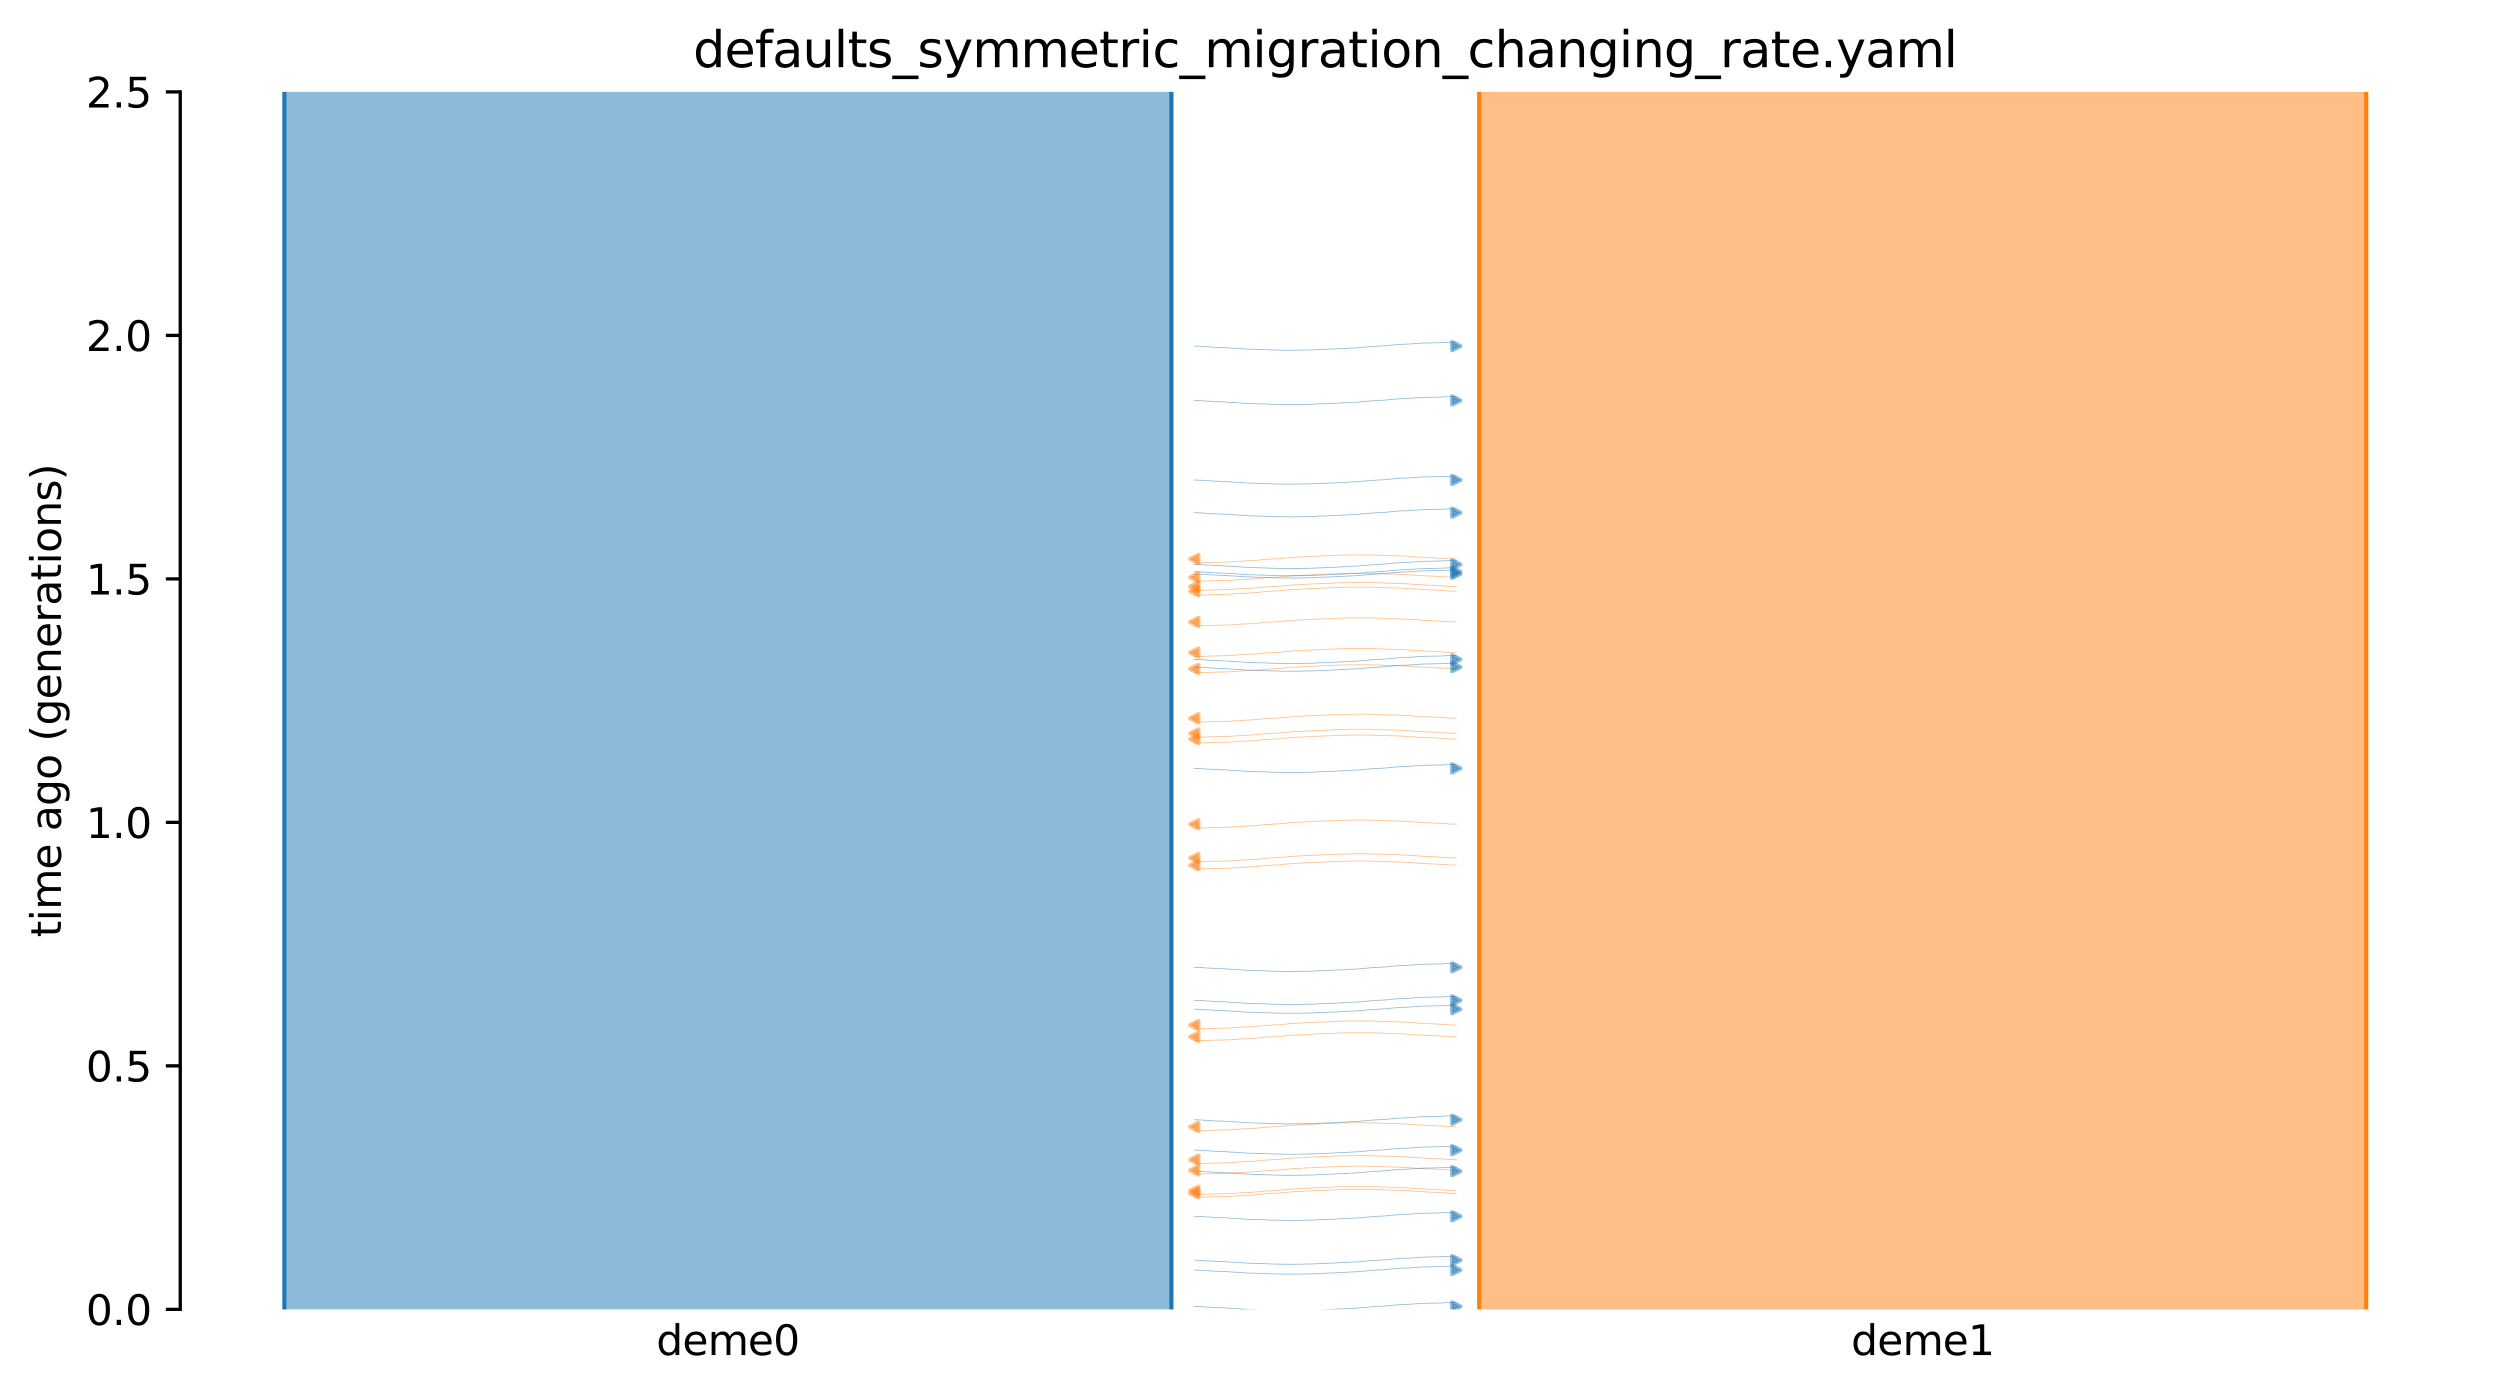 <?xml version="1.0" encoding="utf-8" standalone="no"?>
<!DOCTYPE svg PUBLIC "-//W3C//DTD SVG 1.1//EN"
  "http://www.w3.org/Graphics/SVG/1.1/DTD/svg11.dtd">
<svg xmlns:xlink="http://www.w3.org/1999/xlink" width="607.2pt" height="338.4pt" viewBox="0 0 607.2 338.4" xmlns="http://www.w3.org/2000/svg" version="1.1">
 <defs>
  <style type="text/css">*{stroke-linejoin: round; stroke-linecap: butt}</style>
 </defs>
 <g id="figure_1">
  <g id="patch_1">
   <path d="M 0 338.4 
L 607.2 338.4 
L 607.2 0 
L 0 0 
z
" style="fill: #ffffff"/>
  </g>
  <g id="axes_1">
   <g id="patch_2">
    <path d="M 43.781 318.022 
L 600 318.022 
L 600 22.318 
L 43.781 22.318 
z
" style="fill: #ffffff"/>
   </g>
   <g id="line2d_1">
    <path d="M 353.704 151.07 
L 352.704 151.039 
L 351.704 151.002 
L 350.704 150.904 
L 349.704 150.872 
L 348.704 150.798 
L 347.704 150.759 
L 346.704 150.724 
L 345.704 150.666 
L 344.704 150.596 
L 343.704 150.544 
L 342.704 150.485 
L 341.704 150.397 
L 340.704 150.351 
L 339.704 150.308 
L 338.704 150.278 
L 337.704 150.252 
L 336.704 150.23 
L 335.704 150.176 
L 334.704 150.148 
L 333.704 150.118 
L 332.704 150.093 
L 331.704 150.082 
L 330.704 150.072 
L 329.704 150.072 
L 328.704 150.081 
L 327.704 150.093 
L 326.704 150.124 
L 325.704 150.135 
L 324.704 150.165 
L 323.704 150.225 
L 322.704 150.262 
L 321.704 150.301 
L 320.704 150.344 
L 319.704 150.377 
L 318.704 150.444 
L 317.704 150.483 
L 316.704 150.526 
L 315.704 150.596 
L 314.704 150.633 
L 313.704 150.691 
L 312.704 150.802 
L 311.704 150.873 
L 310.704 150.986 
L 309.704 151.032 
L 308.704 151.093 
L 307.704 151.141 
L 306.704 151.222 
L 305.704 151.341 
L 304.704 151.411 
L 303.704 151.494 
L 302.704 151.527 
L 301.704 151.579 
L 300.704 151.647 
L 299.704 151.713 
L 298.704 151.79 
L 297.704 151.817 
L 296.704 151.844 
L 295.704 151.867 
L 294.704 151.886 
L 293.704 151.912 
L 292.704 151.962 
L 291.704 151.997 
L 290.078 152.033 
" clip-path="url(#pbc5f43bbb2)" style="fill: none; stroke: #ff7f0e; stroke-opacity: 0.5; stroke-width: 0.2; stroke-linecap: square"/>
   </g>
   <g id="line2d_2">
    <path d="M 353.704 143.597 
L 352.704 143.565 
L 351.704 143.528 
L 350.704 143.431 
L 349.704 143.398 
L 348.704 143.325 
L 347.704 143.286 
L 346.704 143.251 
L 345.704 143.193 
L 344.704 143.123 
L 343.704 143.071 
L 342.704 143.011 
L 341.704 142.923 
L 340.704 142.877 
L 339.704 142.835 
L 338.704 142.804 
L 337.704 142.778 
L 336.704 142.757 
L 335.704 142.703 
L 334.704 142.675 
L 333.704 142.645 
L 332.704 142.62 
L 331.704 142.608 
L 330.704 142.598 
L 329.704 142.598 
L 328.704 142.608 
L 327.704 142.62 
L 326.704 142.651 
L 325.704 142.662 
L 324.704 142.692 
L 323.704 142.752 
L 322.704 142.789 
L 321.704 142.828 
L 320.704 142.87 
L 319.704 142.903 
L 318.704 142.971 
L 317.704 143.01 
L 316.704 143.052 
L 315.704 143.123 
L 314.704 143.159 
L 313.704 143.218 
L 312.704 143.329 
L 311.704 143.399 
L 310.704 143.512 
L 309.704 143.558 
L 308.704 143.619 
L 307.704 143.668 
L 306.704 143.749 
L 305.704 143.867 
L 304.704 143.937 
L 303.704 144.021 
L 302.704 144.054 
L 301.704 144.105 
L 300.704 144.173 
L 299.704 144.24 
L 298.704 144.317 
L 297.704 144.344 
L 296.704 144.37 
L 295.704 144.393 
L 294.704 144.413 
L 293.704 144.439 
L 292.704 144.489 
L 291.704 144.524 
L 290.078 144.56 
" clip-path="url(#pbc5f43bbb2)" style="fill: none; stroke: #ff7f0e; stroke-opacity: 0.5; stroke-width: 0.2; stroke-linecap: square"/>
   </g>
   <g id="line2d_3">
    <path d="M 353.704 162.451 
L 352.704 162.42 
L 351.704 162.383 
L 350.704 162.285 
L 349.704 162.253 
L 348.704 162.179 
L 347.704 162.14 
L 346.704 162.105 
L 345.704 162.047 
L 344.704 161.977 
L 343.704 161.925 
L 342.704 161.866 
L 341.704 161.778 
L 340.704 161.731 
L 339.704 161.689 
L 338.704 161.659 
L 337.704 161.632 
L 336.704 161.611 
L 335.704 161.557 
L 334.704 161.529 
L 333.704 161.499 
L 332.704 161.474 
L 331.704 161.463 
L 330.704 161.453 
L 329.704 161.453 
L 328.704 161.462 
L 327.704 161.474 
L 326.704 161.505 
L 325.704 161.516 
L 324.704 161.546 
L 323.704 161.606 
L 322.704 161.643 
L 321.704 161.682 
L 320.704 161.725 
L 319.704 161.758 
L 318.704 161.825 
L 317.704 161.864 
L 316.704 161.907 
L 315.704 161.977 
L 314.704 162.014 
L 313.704 162.072 
L 312.704 162.183 
L 311.704 162.254 
L 310.704 162.367 
L 309.704 162.412 
L 308.704 162.474 
L 307.704 162.522 
L 306.704 162.603 
L 305.704 162.722 
L 304.704 162.792 
L 303.704 162.875 
L 302.704 162.908 
L 301.704 162.959 
L 300.704 163.028 
L 299.704 163.094 
L 298.704 163.171 
L 297.704 163.198 
L 296.704 163.225 
L 295.704 163.247 
L 294.704 163.267 
L 293.704 163.293 
L 292.704 163.343 
L 291.704 163.378 
L 290.078 163.414 
" clip-path="url(#pbc5f43bbb2)" style="fill: none; stroke: #ff7f0e; stroke-opacity: 0.5; stroke-width: 0.2; stroke-linecap: square"/>
   </g>
   <g id="line2d_4">
    <path d="M 353.704 178.119 
L 352.704 178.088 
L 351.704 178.051 
L 350.704 177.953 
L 349.704 177.921 
L 348.704 177.847 
L 347.704 177.808 
L 346.704 177.773 
L 345.704 177.715 
L 344.704 177.645 
L 343.704 177.593 
L 342.704 177.534 
L 341.704 177.446 
L 340.704 177.399 
L 339.704 177.357 
L 338.704 177.327 
L 337.704 177.3 
L 336.704 177.279 
L 335.704 177.225 
L 334.704 177.197 
L 333.704 177.167 
L 332.704 177.142 
L 331.704 177.131 
L 330.704 177.121 
L 329.704 177.121 
L 328.704 177.13 
L 327.704 177.142 
L 326.704 177.173 
L 325.704 177.184 
L 324.704 177.214 
L 323.704 177.274 
L 322.704 177.311 
L 321.704 177.35 
L 320.704 177.393 
L 319.704 177.426 
L 318.704 177.493 
L 317.704 177.532 
L 316.704 177.575 
L 315.704 177.645 
L 314.704 177.682 
L 313.704 177.74 
L 312.704 177.851 
L 311.704 177.922 
L 310.704 178.035 
L 309.704 178.08 
L 308.704 178.142 
L 307.704 178.19 
L 306.704 178.271 
L 305.704 178.39 
L 304.704 178.46 
L 303.704 178.543 
L 302.704 178.576 
L 301.704 178.627 
L 300.704 178.696 
L 299.704 178.762 
L 298.704 178.839 
L 297.704 178.866 
L 296.704 178.893 
L 295.704 178.915 
L 294.704 178.935 
L 293.704 178.961 
L 292.704 179.011 
L 291.704 179.046 
L 290.078 179.082 
" clip-path="url(#pbc5f43bbb2)" style="fill: none; stroke: #ff7f0e; stroke-opacity: 0.5; stroke-width: 0.2; stroke-linecap: square"/>
   </g>
   <g id="line2d_5">
    <path d="M 353.704 179.519 
L 352.704 179.487 
L 351.704 179.451 
L 350.704 179.353 
L 349.704 179.32 
L 348.704 179.247 
L 347.704 179.208 
L 346.704 179.173 
L 345.704 179.115 
L 344.704 179.045 
L 343.704 178.993 
L 342.704 178.934 
L 341.704 178.845 
L 340.704 178.799 
L 339.704 178.757 
L 338.704 178.726 
L 337.704 178.7 
L 336.704 178.679 
L 335.704 178.625 
L 334.704 178.597 
L 333.704 178.567 
L 332.704 178.542 
L 331.704 178.53 
L 330.704 178.52 
L 329.704 178.521 
L 328.704 178.53 
L 327.704 178.542 
L 326.704 178.573 
L 325.704 178.584 
L 324.704 178.614 
L 323.704 178.674 
L 322.704 178.711 
L 321.704 178.75 
L 320.704 178.792 
L 319.704 178.825 
L 318.704 178.893 
L 317.704 178.932 
L 316.704 178.974 
L 315.704 179.045 
L 314.704 179.081 
L 313.704 179.14 
L 312.704 179.251 
L 311.704 179.321 
L 310.704 179.434 
L 309.704 179.48 
L 308.704 179.541 
L 307.704 179.59 
L 306.704 179.671 
L 305.704 179.789 
L 304.704 179.86 
L 303.704 179.943 
L 302.704 179.976 
L 301.704 180.027 
L 300.704 180.096 
L 299.704 180.162 
L 298.704 180.239 
L 297.704 180.266 
L 296.704 180.292 
L 295.704 180.315 
L 294.704 180.335 
L 293.704 180.361 
L 292.704 180.411 
L 291.704 180.446 
L 290.078 180.482 
" clip-path="url(#pbc5f43bbb2)" style="fill: none; stroke: #ff7f0e; stroke-opacity: 0.5; stroke-width: 0.2; stroke-linecap: square"/>
   </g>
   <g id="line2d_6">
    <path d="M 353.704 140.233 
L 352.704 140.201 
L 351.704 140.165 
L 350.704 140.067 
L 349.704 140.034 
L 348.704 139.961 
L 347.704 139.922 
L 346.704 139.887 
L 345.704 139.829 
L 344.704 139.759 
L 343.704 139.707 
L 342.704 139.648 
L 341.704 139.559 
L 340.704 139.513 
L 339.704 139.471 
L 338.704 139.44 
L 337.704 139.414 
L 336.704 139.393 
L 335.704 139.339 
L 334.704 139.311 
L 333.704 139.281 
L 332.704 139.256 
L 331.704 139.244 
L 330.704 139.234 
L 329.704 139.234 
L 328.704 139.244 
L 327.704 139.256 
L 326.704 139.287 
L 325.704 139.298 
L 324.704 139.328 
L 323.704 139.388 
L 322.704 139.425 
L 321.704 139.464 
L 320.704 139.506 
L 319.704 139.539 
L 318.704 139.607 
L 317.704 139.646 
L 316.704 139.688 
L 315.704 139.759 
L 314.704 139.795 
L 313.704 139.854 
L 312.704 139.965 
L 311.704 140.035 
L 310.704 140.148 
L 309.704 140.194 
L 308.704 140.255 
L 307.704 140.304 
L 306.704 140.385 
L 305.704 140.503 
L 304.704 140.573 
L 303.704 140.657 
L 302.704 140.69 
L 301.704 140.741 
L 300.704 140.81 
L 299.704 140.876 
L 298.704 140.953 
L 297.704 140.98 
L 296.704 141.006 
L 295.704 141.029 
L 294.704 141.049 
L 293.704 141.075 
L 292.704 141.125 
L 291.704 141.16 
L 290.078 141.196 
" clip-path="url(#pbc5f43bbb2)" style="fill: none; stroke: #ff7f0e; stroke-opacity: 0.5; stroke-width: 0.2; stroke-linecap: square"/>
   </g>
   <g id="line2d_7">
    <path d="M 353.704 174.449 
L 352.704 174.417 
L 351.704 174.38 
L 350.704 174.283 
L 349.704 174.25 
L 348.704 174.176 
L 347.704 174.138 
L 346.704 174.102 
L 345.704 174.045 
L 344.704 173.974 
L 343.704 173.922 
L 342.704 173.863 
L 341.704 173.775 
L 340.704 173.729 
L 339.704 173.686 
L 338.704 173.656 
L 337.704 173.63 
L 336.704 173.609 
L 335.704 173.554 
L 334.704 173.527 
L 333.704 173.497 
L 332.704 173.471 
L 331.704 173.46 
L 330.704 173.45 
L 329.704 173.45 
L 328.704 173.46 
L 327.704 173.471 
L 326.704 173.502 
L 325.704 173.514 
L 324.704 173.544 
L 323.704 173.604 
L 322.704 173.641 
L 321.704 173.68 
L 320.704 173.722 
L 319.704 173.755 
L 318.704 173.822 
L 317.704 173.862 
L 316.704 173.904 
L 315.704 173.975 
L 314.704 174.011 
L 313.704 174.07 
L 312.704 174.181 
L 311.704 174.251 
L 310.704 174.364 
L 309.704 174.41 
L 308.704 174.471 
L 307.704 174.52 
L 306.704 174.601 
L 305.704 174.719 
L 304.704 174.789 
L 303.704 174.873 
L 302.704 174.906 
L 301.704 174.957 
L 300.704 175.025 
L 299.704 175.092 
L 298.704 175.168 
L 297.704 175.196 
L 296.704 175.222 
L 295.704 175.245 
L 294.704 175.264 
L 293.704 175.291 
L 292.704 175.341 
L 291.704 175.376 
L 290.078 175.412 
" clip-path="url(#pbc5f43bbb2)" style="fill: none; stroke: #ff7f0e; stroke-opacity: 0.5; stroke-width: 0.2; stroke-linecap: square"/>
   </g>
   <g id="line2d_8">
    <path d="M 353.704 135.773 
L 352.704 135.741 
L 351.704 135.704 
L 350.704 135.607 
L 349.704 135.574 
L 348.704 135.501 
L 347.704 135.462 
L 346.704 135.427 
L 345.704 135.369 
L 344.704 135.299 
L 343.704 135.247 
L 342.704 135.187 
L 341.704 135.099 
L 340.704 135.053 
L 339.704 135.011 
L 338.704 134.98 
L 337.704 134.954 
L 336.704 134.933 
L 335.704 134.879 
L 334.704 134.851 
L 333.704 134.821 
L 332.704 134.796 
L 331.704 134.784 
L 330.704 134.774 
L 329.704 134.774 
L 328.704 134.784 
L 327.704 134.796 
L 326.704 134.827 
L 325.704 134.838 
L 324.704 134.868 
L 323.704 134.928 
L 322.704 134.965 
L 321.704 135.004 
L 320.704 135.046 
L 319.704 135.079 
L 318.704 135.147 
L 317.704 135.186 
L 316.704 135.228 
L 315.704 135.299 
L 314.704 135.335 
L 313.704 135.394 
L 312.704 135.505 
L 311.704 135.575 
L 310.704 135.688 
L 309.704 135.734 
L 308.704 135.795 
L 307.704 135.844 
L 306.704 135.925 
L 305.704 136.043 
L 304.704 136.113 
L 303.704 136.197 
L 302.704 136.23 
L 301.704 136.281 
L 300.704 136.349 
L 299.704 136.416 
L 298.704 136.493 
L 297.704 136.52 
L 296.704 136.546 
L 295.704 136.569 
L 294.704 136.589 
L 293.704 136.615 
L 292.704 136.665 
L 291.704 136.7 
L 290.078 136.736 
" clip-path="url(#pbc5f43bbb2)" style="fill: none; stroke: #ff7f0e; stroke-opacity: 0.5; stroke-width: 0.2; stroke-linecap: square"/>
   </g>
   <g id="line2d_9">
    <path d="M 353.704 142.466 
L 352.704 142.435 
L 351.704 142.398 
L 350.704 142.3 
L 349.704 142.268 
L 348.704 142.194 
L 347.704 142.155 
L 346.704 142.12 
L 345.704 142.062 
L 344.704 141.992 
L 343.704 141.94 
L 342.704 141.881 
L 341.704 141.793 
L 340.704 141.746 
L 339.704 141.704 
L 338.704 141.673 
L 337.704 141.647 
L 336.704 141.626 
L 335.704 141.572 
L 334.704 141.544 
L 333.704 141.514 
L 332.704 141.489 
L 331.704 141.478 
L 330.704 141.468 
L 329.704 141.468 
L 328.704 141.477 
L 327.704 141.489 
L 326.704 141.52 
L 325.704 141.531 
L 324.704 141.561 
L 323.704 141.621 
L 322.704 141.658 
L 321.704 141.697 
L 320.704 141.74 
L 319.704 141.772 
L 318.704 141.84 
L 317.704 141.879 
L 316.704 141.922 
L 315.704 141.992 
L 314.704 142.029 
L 313.704 142.087 
L 312.704 142.198 
L 311.704 142.269 
L 310.704 142.382 
L 309.704 142.427 
L 308.704 142.489 
L 307.704 142.537 
L 306.704 142.618 
L 305.704 142.737 
L 304.704 142.807 
L 303.704 142.89 
L 302.704 142.923 
L 301.704 142.974 
L 300.704 143.043 
L 299.704 143.109 
L 298.704 143.186 
L 297.704 143.213 
L 296.704 143.24 
L 295.704 143.262 
L 294.704 143.282 
L 293.704 143.308 
L 292.704 143.358 
L 291.704 143.393 
L 290.078 143.429 
" clip-path="url(#pbc5f43bbb2)" style="fill: none; stroke: #ff7f0e; stroke-opacity: 0.5; stroke-width: 0.2; stroke-linecap: square"/>
   </g>
   <g id="line2d_10">
    <path d="M 353.704 158.502 
L 352.704 158.471 
L 351.704 158.434 
L 350.704 158.336 
L 349.704 158.304 
L 348.704 158.23 
L 347.704 158.192 
L 346.704 158.156 
L 345.704 158.099 
L 344.704 158.028 
L 343.704 157.976 
L 342.704 157.917 
L 341.704 157.829 
L 340.704 157.783 
L 339.704 157.74 
L 338.704 157.71 
L 337.704 157.684 
L 336.704 157.662 
L 335.704 157.608 
L 334.704 157.58 
L 333.704 157.55 
L 332.704 157.525 
L 331.704 157.514 
L 330.704 157.504 
L 329.704 157.504 
L 328.704 157.513 
L 327.704 157.525 
L 326.704 157.556 
L 325.704 157.567 
L 324.704 157.597 
L 323.704 157.657 
L 322.704 157.694 
L 321.704 157.734 
L 320.704 157.776 
L 319.704 157.809 
L 318.704 157.876 
L 317.704 157.915 
L 316.704 157.958 
L 315.704 158.029 
L 314.704 158.065 
L 313.704 158.123 
L 312.704 158.234 
L 311.704 158.305 
L 310.704 158.418 
L 309.704 158.464 
L 308.704 158.525 
L 307.704 158.573 
L 306.704 158.654 
L 305.704 158.773 
L 304.704 158.843 
L 303.704 158.926 
L 302.704 158.959 
L 301.704 159.011 
L 300.704 159.079 
L 299.704 159.145 
L 298.704 159.222 
L 297.704 159.249 
L 296.704 159.276 
L 295.704 159.299 
L 294.704 159.318 
L 293.704 159.345 
L 292.704 159.394 
L 291.704 159.429 
L 290.078 159.465 
" clip-path="url(#pbc5f43bbb2)" style="fill: none; stroke: #ff7f0e; stroke-opacity: 0.5; stroke-width: 0.2; stroke-linecap: square"/>
   </g>
   <g id="line2d_11">
    <path d="M 290.078 186.629 
L 291.078 186.66 
L 292.078 186.697 
L 293.078 186.795 
L 294.078 186.827 
L 295.078 186.901 
L 296.078 186.939 
L 297.078 186.975 
L 298.078 187.032 
L 299.078 187.103 
L 300.078 187.155 
L 301.078 187.214 
L 302.078 187.302 
L 303.078 187.348 
L 304.078 187.391 
L 305.078 187.421 
L 306.078 187.447 
L 307.078 187.468 
L 308.078 187.523 
L 309.078 187.551 
L 310.078 187.58 
L 311.078 187.606 
L 312.078 187.617 
L 313.078 187.627 
L 314.078 187.627 
L 315.078 187.617 
L 316.078 187.606 
L 317.078 187.575 
L 318.078 187.564 
L 319.078 187.533 
L 320.078 187.474 
L 321.078 187.436 
L 322.078 187.397 
L 323.078 187.355 
L 324.078 187.322 
L 325.078 187.255 
L 326.078 187.216 
L 327.078 187.173 
L 328.078 187.102 
L 329.078 187.066 
L 330.078 187.008 
L 331.078 186.897 
L 332.078 186.826 
L 333.078 186.713 
L 334.078 186.667 
L 335.078 186.606 
L 336.078 186.557 
L 337.078 186.477 
L 338.078 186.358 
L 339.078 186.288 
L 340.078 186.205 
L 341.078 186.172 
L 342.078 186.12 
L 343.078 186.052 
L 344.078 185.986 
L 345.078 185.909 
L 346.078 185.881 
L 347.078 185.855 
L 348.078 185.832 
L 349.078 185.813 
L 350.078 185.786 
L 351.078 185.737 
L 352.078 185.702 
L 353.704 185.666 
" clip-path="url(#pbc5f43bbb2)" style="fill: none; stroke: #1f77b4; stroke-opacity: 0.5; stroke-width: 0.2; stroke-linecap: square"/>
   </g>
   <g id="line2d_12">
    <path d="M 290.078 138.846 
L 291.078 138.877 
L 292.078 138.914 
L 293.078 139.012 
L 294.078 139.044 
L 295.078 139.118 
L 296.078 139.157 
L 297.078 139.192 
L 298.078 139.25 
L 299.078 139.32 
L 300.078 139.372 
L 301.078 139.431 
L 302.078 139.519 
L 303.078 139.566 
L 304.078 139.608 
L 305.078 139.638 
L 306.078 139.664 
L 307.078 139.686 
L 308.078 139.74 
L 309.078 139.768 
L 310.078 139.798 
L 311.078 139.823 
L 312.078 139.834 
L 313.078 139.844 
L 314.078 139.844 
L 315.078 139.835 
L 316.078 139.823 
L 317.078 139.792 
L 318.078 139.781 
L 319.078 139.751 
L 320.078 139.691 
L 321.078 139.654 
L 322.078 139.615 
L 323.078 139.572 
L 324.078 139.539 
L 325.078 139.472 
L 326.078 139.433 
L 327.078 139.39 
L 328.078 139.32 
L 329.078 139.283 
L 330.078 139.225 
L 331.078 139.114 
L 332.078 139.043 
L 333.078 138.93 
L 334.078 138.884 
L 335.078 138.823 
L 336.078 138.775 
L 337.078 138.694 
L 338.078 138.575 
L 339.078 138.505 
L 340.078 138.422 
L 341.078 138.389 
L 342.078 138.337 
L 343.078 138.269 
L 344.078 138.203 
L 345.078 138.126 
L 346.078 138.099 
L 347.078 138.072 
L 348.078 138.05 
L 349.078 138.03 
L 350.078 138.004 
L 351.078 137.954 
L 352.078 137.919 
L 353.704 137.883 
" clip-path="url(#pbc5f43bbb2)" style="fill: none; stroke: #1f77b4; stroke-opacity: 0.5; stroke-width: 0.2; stroke-linecap: square"/>
   </g>
   <g id="line2d_13">
    <path d="M 290.078 97.268 
L 291.078 97.299 
L 292.078 97.336 
L 293.078 97.434 
L 294.078 97.466 
L 295.078 97.54 
L 296.078 97.579 
L 297.078 97.614 
L 298.078 97.672 
L 299.078 97.742 
L 300.078 97.794 
L 301.078 97.853 
L 302.078 97.941 
L 303.078 97.988 
L 304.078 98.03 
L 305.078 98.06 
L 306.078 98.086 
L 307.078 98.108 
L 308.078 98.162 
L 309.078 98.19 
L 310.078 98.22 
L 311.078 98.245 
L 312.078 98.256 
L 313.078 98.266 
L 314.078 98.266 
L 315.078 98.257 
L 316.078 98.245 
L 317.078 98.214 
L 318.078 98.203 
L 319.078 98.173 
L 320.078 98.113 
L 321.078 98.076 
L 322.078 98.037 
L 323.078 97.994 
L 324.078 97.961 
L 325.078 97.894 
L 326.078 97.855 
L 327.078 97.812 
L 328.078 97.742 
L 329.078 97.705 
L 330.078 97.647 
L 331.078 97.536 
L 332.078 97.465 
L 333.078 97.352 
L 334.078 97.306 
L 335.078 97.245 
L 336.078 97.197 
L 337.078 97.116 
L 338.078 96.997 
L 339.078 96.927 
L 340.078 96.844 
L 341.078 96.811 
L 342.078 96.76 
L 343.078 96.691 
L 344.078 96.625 
L 345.078 96.548 
L 346.078 96.521 
L 347.078 96.494 
L 348.078 96.472 
L 349.078 96.452 
L 350.078 96.426 
L 351.078 96.376 
L 352.078 96.341 
L 353.704 96.305 
" clip-path="url(#pbc5f43bbb2)" style="fill: none; stroke: #1f77b4; stroke-opacity: 0.5; stroke-width: 0.2; stroke-linecap: square"/>
   </g>
   <g id="line2d_14">
    <path d="M 290.078 84.068 
L 291.078 84.1 
L 292.078 84.136 
L 293.078 84.234 
L 294.078 84.267 
L 295.078 84.34 
L 296.078 84.379 
L 297.078 84.414 
L 298.078 84.472 
L 299.078 84.542 
L 300.078 84.594 
L 301.078 84.653 
L 302.078 84.742 
L 303.078 84.788 
L 304.078 84.83 
L 305.078 84.861 
L 306.078 84.887 
L 307.078 84.908 
L 308.078 84.962 
L 309.078 84.99 
L 310.078 85.02 
L 311.078 85.045 
L 312.078 85.057 
L 313.078 85.067 
L 314.078 85.067 
L 315.078 85.057 
L 316.078 85.045 
L 317.078 85.014 
L 318.078 85.003 
L 319.078 84.973 
L 320.078 84.913 
L 321.078 84.876 
L 322.078 84.837 
L 323.078 84.795 
L 324.078 84.762 
L 325.078 84.694 
L 326.078 84.655 
L 327.078 84.613 
L 328.078 84.542 
L 329.078 84.506 
L 330.078 84.447 
L 331.078 84.336 
L 332.078 84.266 
L 333.078 84.153 
L 334.078 84.107 
L 335.078 84.046 
L 336.078 83.997 
L 337.078 83.916 
L 338.078 83.798 
L 339.078 83.728 
L 340.078 83.644 
L 341.078 83.611 
L 342.078 83.56 
L 343.078 83.491 
L 344.078 83.425 
L 345.078 83.348 
L 346.078 83.321 
L 347.078 83.295 
L 348.078 83.272 
L 349.078 83.252 
L 350.078 83.226 
L 351.078 83.176 
L 352.078 83.141 
L 353.704 83.105 
" clip-path="url(#pbc5f43bbb2)" style="fill: none; stroke: #1f77b4; stroke-opacity: 0.5; stroke-width: 0.2; stroke-linecap: square"/>
   </g>
   <g id="line2d_15">
    <path d="M 290.078 124.528 
L 291.078 124.559 
L 292.078 124.596 
L 293.078 124.694 
L 294.078 124.727 
L 295.078 124.8 
L 296.078 124.839 
L 297.078 124.874 
L 298.078 124.932 
L 299.078 125.002 
L 300.078 125.054 
L 301.078 125.113 
L 302.078 125.202 
L 303.078 125.248 
L 304.078 125.29 
L 305.078 125.321 
L 306.078 125.347 
L 307.078 125.368 
L 308.078 125.422 
L 309.078 125.45 
L 310.078 125.48 
L 311.078 125.505 
L 312.078 125.516 
L 313.078 125.527 
L 314.078 125.526 
L 315.078 125.517 
L 316.078 125.505 
L 317.078 125.474 
L 318.078 125.463 
L 319.078 125.433 
L 320.078 125.373 
L 321.078 125.336 
L 322.078 125.297 
L 323.078 125.254 
L 324.078 125.222 
L 325.078 125.154 
L 326.078 125.115 
L 327.078 125.072 
L 328.078 125.002 
L 329.078 124.965 
L 330.078 124.907 
L 331.078 124.796 
L 332.078 124.725 
L 333.078 124.612 
L 334.078 124.567 
L 335.078 124.505 
L 336.078 124.457 
L 337.078 124.376 
L 338.078 124.258 
L 339.078 124.187 
L 340.078 124.104 
L 341.078 124.071 
L 342.078 124.02 
L 343.078 123.951 
L 344.078 123.885 
L 345.078 123.808 
L 346.078 123.781 
L 347.078 123.754 
L 348.078 123.732 
L 349.078 123.712 
L 350.078 123.686 
L 351.078 123.636 
L 352.078 123.601 
L 353.704 123.565 
" clip-path="url(#pbc5f43bbb2)" style="fill: none; stroke: #1f77b4; stroke-opacity: 0.5; stroke-width: 0.2; stroke-linecap: square"/>
   </g>
   <g id="line2d_16">
    <path d="M 290.078 139.395 
L 291.078 139.426 
L 292.078 139.463 
L 293.078 139.561 
L 294.078 139.594 
L 295.078 139.667 
L 296.078 139.706 
L 297.078 139.741 
L 298.078 139.799 
L 299.078 139.869 
L 300.078 139.921 
L 301.078 139.98 
L 302.078 140.069 
L 303.078 140.115 
L 304.078 140.157 
L 305.078 140.188 
L 306.078 140.214 
L 307.078 140.235 
L 308.078 140.289 
L 309.078 140.317 
L 310.078 140.347 
L 311.078 140.372 
L 312.078 140.384 
L 313.078 140.394 
L 314.078 140.393 
L 315.078 140.384 
L 316.078 140.372 
L 317.078 140.341 
L 318.078 140.33 
L 319.078 140.3 
L 320.078 140.24 
L 321.078 140.203 
L 322.078 140.164 
L 323.078 140.121 
L 324.078 140.089 
L 325.078 140.021 
L 326.078 139.982 
L 327.078 139.939 
L 328.078 139.869 
L 329.078 139.833 
L 330.078 139.774 
L 331.078 139.663 
L 332.078 139.592 
L 333.078 139.48 
L 334.078 139.434 
L 335.078 139.372 
L 336.078 139.324 
L 337.078 139.243 
L 338.078 139.125 
L 339.078 139.054 
L 340.078 138.971 
L 341.078 138.938 
L 342.078 138.887 
L 343.078 138.818 
L 344.078 138.752 
L 345.078 138.675 
L 346.078 138.648 
L 347.078 138.621 
L 348.078 138.599 
L 349.078 138.579 
L 350.078 138.553 
L 351.078 138.503 
L 352.078 138.468 
L 353.704 138.432 
" clip-path="url(#pbc5f43bbb2)" style="fill: none; stroke: #1f77b4; stroke-opacity: 0.5; stroke-width: 0.2; stroke-linecap: square"/>
   </g>
   <g id="line2d_17">
    <path d="M 290.078 162.028 
L 291.078 162.06 
L 292.078 162.096 
L 293.078 162.194 
L 294.078 162.227 
L 295.078 162.3 
L 296.078 162.339 
L 297.078 162.374 
L 298.078 162.432 
L 299.078 162.502 
L 300.078 162.554 
L 301.078 162.613 
L 302.078 162.702 
L 303.078 162.748 
L 304.078 162.79 
L 305.078 162.821 
L 306.078 162.847 
L 307.078 162.868 
L 308.078 162.922 
L 309.078 162.95 
L 310.078 162.98 
L 311.078 163.005 
L 312.078 163.017 
L 313.078 163.027 
L 314.078 163.026 
L 315.078 163.017 
L 316.078 163.005 
L 317.078 162.974 
L 318.078 162.963 
L 319.078 162.933 
L 320.078 162.873 
L 321.078 162.836 
L 322.078 162.797 
L 323.078 162.755 
L 324.078 162.722 
L 325.078 162.654 
L 326.078 162.615 
L 327.078 162.573 
L 328.078 162.502 
L 329.078 162.466 
L 330.078 162.407 
L 331.078 162.296 
L 332.078 162.226 
L 333.078 162.113 
L 334.078 162.067 
L 335.078 162.006 
L 336.078 161.957 
L 337.078 161.876 
L 338.078 161.758 
L 339.078 161.687 
L 340.078 161.604 
L 341.078 161.571 
L 342.078 161.52 
L 343.078 161.451 
L 344.078 161.385 
L 345.078 161.308 
L 346.078 161.281 
L 347.078 161.255 
L 348.078 161.232 
L 349.078 161.212 
L 350.078 161.186 
L 351.078 161.136 
L 352.078 161.101 
L 353.704 161.065 
" clip-path="url(#pbc5f43bbb2)" style="fill: none; stroke: #1f77b4; stroke-opacity: 0.5; stroke-width: 0.2; stroke-linecap: square"/>
   </g>
   <g id="line2d_18">
    <path d="M 290.078 116.591 
L 291.078 116.623 
L 292.078 116.66 
L 293.078 116.758 
L 294.078 116.79 
L 295.078 116.864 
L 296.078 116.902 
L 297.078 116.938 
L 298.078 116.995 
L 299.078 117.066 
L 300.078 117.118 
L 301.078 117.177 
L 302.078 117.265 
L 303.078 117.311 
L 304.078 117.354 
L 305.078 117.384 
L 306.078 117.41 
L 307.078 117.431 
L 308.078 117.486 
L 309.078 117.514 
L 310.078 117.543 
L 311.078 117.569 
L 312.078 117.58 
L 313.078 117.59 
L 314.078 117.59 
L 315.078 117.58 
L 316.078 117.569 
L 317.078 117.538 
L 318.078 117.527 
L 319.078 117.496 
L 320.078 117.437 
L 321.078 117.399 
L 322.078 117.36 
L 323.078 117.318 
L 324.078 117.285 
L 325.078 117.218 
L 326.078 117.179 
L 327.078 117.136 
L 328.078 117.065 
L 329.078 117.029 
L 330.078 116.971 
L 331.078 116.86 
L 332.078 116.789 
L 333.078 116.676 
L 334.078 116.63 
L 335.078 116.569 
L 336.078 116.52 
L 337.078 116.44 
L 338.078 116.321 
L 339.078 116.251 
L 340.078 116.168 
L 341.078 116.134 
L 342.078 116.083 
L 343.078 116.015 
L 344.078 115.949 
L 345.078 115.872 
L 346.078 115.844 
L 347.078 115.818 
L 348.078 115.795 
L 349.078 115.776 
L 350.078 115.749 
L 351.078 115.7 
L 352.078 115.665 
L 353.704 115.629 
" clip-path="url(#pbc5f43bbb2)" style="fill: none; stroke: #1f77b4; stroke-opacity: 0.5; stroke-width: 0.2; stroke-linecap: square"/>
   </g>
   <g id="line2d_19">
    <path d="M 290.078 137.087 
L 291.078 137.118 
L 292.078 137.155 
L 293.078 137.253 
L 294.078 137.286 
L 295.078 137.359 
L 296.078 137.398 
L 297.078 137.433 
L 298.078 137.491 
L 299.078 137.561 
L 300.078 137.613 
L 301.078 137.672 
L 302.078 137.761 
L 303.078 137.807 
L 304.078 137.849 
L 305.078 137.88 
L 306.078 137.906 
L 307.078 137.927 
L 308.078 137.981 
L 309.078 138.009 
L 310.078 138.039 
L 311.078 138.064 
L 312.078 138.076 
L 313.078 138.086 
L 314.078 138.085 
L 315.078 138.076 
L 316.078 138.064 
L 317.078 138.033 
L 318.078 138.022 
L 319.078 137.992 
L 320.078 137.932 
L 321.078 137.895 
L 322.078 137.856 
L 323.078 137.813 
L 324.078 137.781 
L 325.078 137.713 
L 326.078 137.674 
L 327.078 137.631 
L 328.078 137.561 
L 329.078 137.525 
L 330.078 137.466 
L 331.078 137.355 
L 332.078 137.285 
L 333.078 137.172 
L 334.078 137.126 
L 335.078 137.065 
L 336.078 137.016 
L 337.078 136.935 
L 338.078 136.817 
L 339.078 136.746 
L 340.078 136.663 
L 341.078 136.63 
L 342.078 136.579 
L 343.078 136.51 
L 344.078 136.444 
L 345.078 136.367 
L 346.078 136.34 
L 347.078 136.313 
L 348.078 136.291 
L 349.078 136.271 
L 350.078 136.245 
L 351.078 136.195 
L 352.078 136.16 
L 353.704 136.124 
" clip-path="url(#pbc5f43bbb2)" style="fill: none; stroke: #1f77b4; stroke-opacity: 0.5; stroke-width: 0.2; stroke-linecap: square"/>
   </g>
   <g id="line2d_20">
    <path d="M 290.078 160.161 
L 291.078 160.192 
L 292.078 160.229 
L 293.078 160.327 
L 294.078 160.359 
L 295.078 160.433 
L 296.078 160.472 
L 297.078 160.507 
L 298.078 160.565 
L 299.078 160.635 
L 300.078 160.687 
L 301.078 160.746 
L 302.078 160.834 
L 303.078 160.881 
L 304.078 160.923 
L 305.078 160.953 
L 306.078 160.98 
L 307.078 161.001 
L 308.078 161.055 
L 309.078 161.083 
L 310.078 161.113 
L 311.078 161.138 
L 312.078 161.149 
L 313.078 161.159 
L 314.078 161.159 
L 315.078 161.15 
L 316.078 161.138 
L 317.078 161.107 
L 318.078 161.096 
L 319.078 161.066 
L 320.078 161.006 
L 321.078 160.969 
L 322.078 160.93 
L 323.078 160.887 
L 324.078 160.854 
L 325.078 160.787 
L 326.078 160.748 
L 327.078 160.705 
L 328.078 160.635 
L 329.078 160.598 
L 330.078 160.54 
L 331.078 160.429 
L 332.078 160.358 
L 333.078 160.245 
L 334.078 160.2 
L 335.078 160.138 
L 336.078 160.09 
L 337.078 160.009 
L 338.078 159.89 
L 339.078 159.82 
L 340.078 159.737 
L 341.078 159.704 
L 342.078 159.653 
L 343.078 159.584 
L 344.078 159.518 
L 345.078 159.441 
L 346.078 159.414 
L 347.078 159.387 
L 348.078 159.365 
L 349.078 159.345 
L 350.078 159.319 
L 351.078 159.269 
L 352.078 159.234 
L 353.704 159.198 
" clip-path="url(#pbc5f43bbb2)" style="fill: none; stroke: #1f77b4; stroke-opacity: 0.5; stroke-width: 0.2; stroke-linecap: square"/>
   </g>
   <g id="line2d_21">
    <path d="M 353.704 248.967 
L 352.704 248.936 
L 351.704 248.899 
L 350.704 248.801 
L 349.704 248.769 
L 348.704 248.695 
L 347.704 248.656 
L 346.704 248.621 
L 345.704 248.563 
L 344.704 248.493 
L 343.704 248.441 
L 342.704 248.382 
L 341.704 248.294 
L 340.704 248.247 
L 339.704 248.205 
L 338.704 248.174 
L 337.704 248.148 
L 336.704 248.127 
L 335.704 248.073 
L 334.704 248.045 
L 333.704 248.015 
L 332.704 247.99 
L 331.704 247.979 
L 330.704 247.969 
L 329.704 247.969 
L 328.704 247.978 
L 327.704 247.99 
L 326.704 248.021 
L 325.704 248.032 
L 324.704 248.062 
L 323.704 248.122 
L 322.704 248.159 
L 321.704 248.198 
L 320.704 248.241 
L 319.704 248.274 
L 318.704 248.341 
L 317.704 248.38 
L 316.704 248.423 
L 315.704 248.493 
L 314.704 248.53 
L 313.704 248.588 
L 312.704 248.699 
L 311.704 248.77 
L 310.704 248.883 
L 309.704 248.928 
L 308.704 248.99 
L 307.704 249.038 
L 306.704 249.119 
L 305.704 249.238 
L 304.704 249.308 
L 303.704 249.391 
L 302.704 249.424 
L 301.704 249.475 
L 300.704 249.544 
L 299.704 249.61 
L 298.704 249.687 
L 297.704 249.714 
L 296.704 249.741 
L 295.704 249.763 
L 294.704 249.783 
L 293.704 249.809 
L 292.704 249.859 
L 291.704 249.894 
L 290.078 249.93 
" clip-path="url(#pbc5f43bbb2)" style="fill: none; stroke: #ff7f0e; stroke-opacity: 0.5; stroke-width: 0.2; stroke-linecap: square"/>
   </g>
   <g id="line2d_22">
    <path d="M 353.704 289.183 
L 352.704 289.152 
L 351.704 289.115 
L 350.704 289.017 
L 349.704 288.984 
L 348.704 288.911 
L 347.704 288.872 
L 346.704 288.837 
L 345.704 288.779 
L 344.704 288.709 
L 343.704 288.657 
L 342.704 288.598 
L 341.704 288.509 
L 340.704 288.463 
L 339.704 288.421 
L 338.704 288.39 
L 337.704 288.364 
L 336.704 288.343 
L 335.704 288.289 
L 334.704 288.261 
L 333.704 288.231 
L 332.704 288.206 
L 331.704 288.194 
L 330.704 288.184 
L 329.704 288.185 
L 328.704 288.194 
L 327.704 288.206 
L 326.704 288.237 
L 325.704 288.248 
L 324.704 288.278 
L 323.704 288.338 
L 322.704 288.375 
L 321.704 288.414 
L 320.704 288.457 
L 319.704 288.489 
L 318.704 288.557 
L 317.704 288.596 
L 316.704 288.639 
L 315.704 288.709 
L 314.704 288.746 
L 313.704 288.804 
L 312.704 288.915 
L 311.704 288.986 
L 310.704 289.098 
L 309.704 289.144 
L 308.704 289.206 
L 307.704 289.254 
L 306.704 289.335 
L 305.704 289.453 
L 304.704 289.524 
L 303.704 289.607 
L 302.704 289.64 
L 301.704 289.691 
L 300.704 289.76 
L 299.704 289.826 
L 298.704 289.903 
L 297.704 289.93 
L 296.704 289.957 
L 295.704 289.979 
L 294.704 289.999 
L 293.704 290.025 
L 292.704 290.075 
L 291.704 290.11 
L 290.078 290.146 
" clip-path="url(#pbc5f43bbb2)" style="fill: none; stroke: #ff7f0e; stroke-opacity: 0.5; stroke-width: 0.2; stroke-linecap: square"/>
   </g>
   <g id="line2d_23">
    <path d="M 353.704 210.127 
L 352.704 210.096 
L 351.704 210.059 
L 350.704 209.961 
L 349.704 209.929 
L 348.704 209.855 
L 347.704 209.816 
L 346.704 209.781 
L 345.704 209.723 
L 344.704 209.653 
L 343.704 209.601 
L 342.704 209.542 
L 341.704 209.454 
L 340.704 209.408 
L 339.704 209.365 
L 338.704 209.335 
L 337.704 209.309 
L 336.704 209.287 
L 335.704 209.233 
L 334.704 209.205 
L 333.704 209.175 
L 332.704 209.15 
L 331.704 209.139 
L 330.704 209.129 
L 329.704 209.129 
L 328.704 209.138 
L 327.704 209.15 
L 326.704 209.181 
L 325.704 209.192 
L 324.704 209.222 
L 323.704 209.282 
L 322.704 209.319 
L 321.704 209.358 
L 320.704 209.401 
L 319.704 209.434 
L 318.704 209.501 
L 317.704 209.54 
L 316.704 209.583 
L 315.704 209.653 
L 314.704 209.69 
L 313.704 209.748 
L 312.704 209.859 
L 311.704 209.93 
L 310.704 210.043 
L 309.704 210.089 
L 308.704 210.15 
L 307.704 210.198 
L 306.704 210.279 
L 305.704 210.398 
L 304.704 210.468 
L 303.704 210.551 
L 302.704 210.584 
L 301.704 210.636 
L 300.704 210.704 
L 299.704 210.77 
L 298.704 210.847 
L 297.704 210.874 
L 296.704 210.901 
L 295.704 210.924 
L 294.704 210.943 
L 293.704 210.969 
L 292.704 211.019 
L 291.704 211.054 
L 290.078 211.09 
" clip-path="url(#pbc5f43bbb2)" style="fill: none; stroke: #ff7f0e; stroke-opacity: 0.5; stroke-width: 0.2; stroke-linecap: square"/>
   </g>
   <g id="line2d_24">
    <path d="M 353.704 251.827 
L 352.704 251.795 
L 351.704 251.758 
L 350.704 251.66 
L 349.704 251.628 
L 348.704 251.554 
L 347.704 251.516 
L 346.704 251.48 
L 345.704 251.423 
L 344.704 251.352 
L 343.704 251.3 
L 342.704 251.241 
L 341.704 251.153 
L 340.704 251.107 
L 339.704 251.064 
L 338.704 251.034 
L 337.704 251.008 
L 336.704 250.987 
L 335.704 250.932 
L 334.704 250.904 
L 333.704 250.875 
L 332.704 250.849 
L 331.704 250.838 
L 330.704 250.828 
L 329.704 250.828 
L 328.704 250.838 
L 327.704 250.849 
L 326.704 250.88 
L 325.704 250.891 
L 324.704 250.922 
L 323.704 250.981 
L 322.704 251.019 
L 321.704 251.058 
L 320.704 251.1 
L 319.704 251.133 
L 318.704 251.2 
L 317.704 251.239 
L 316.704 251.282 
L 315.704 251.353 
L 314.704 251.389 
L 313.704 251.447 
L 312.704 251.558 
L 311.704 251.629 
L 310.704 251.742 
L 309.704 251.788 
L 308.704 251.849 
L 307.704 251.898 
L 306.704 251.978 
L 305.704 252.097 
L 304.704 252.167 
L 303.704 252.25 
L 302.704 252.284 
L 301.704 252.335 
L 300.704 252.403 
L 299.704 252.469 
L 298.704 252.546 
L 297.704 252.574 
L 296.704 252.6 
L 295.704 252.623 
L 294.704 252.642 
L 293.704 252.669 
L 292.704 252.718 
L 291.704 252.753 
L 290.078 252.789 
" clip-path="url(#pbc5f43bbb2)" style="fill: none; stroke: #ff7f0e; stroke-opacity: 0.5; stroke-width: 0.2; stroke-linecap: square"/>
   </g>
   <g id="line2d_25">
    <path d="M 353.704 281.672 
L 352.704 281.641 
L 351.704 281.604 
L 350.704 281.506 
L 349.704 281.473 
L 348.704 281.4 
L 347.704 281.361 
L 346.704 281.326 
L 345.704 281.268 
L 344.704 281.198 
L 343.704 281.146 
L 342.704 281.087 
L 341.704 280.998 
L 340.704 280.952 
L 339.704 280.91 
L 338.704 280.879 
L 337.704 280.853 
L 336.704 280.832 
L 335.704 280.778 
L 334.704 280.75 
L 333.704 280.72 
L 332.704 280.695 
L 331.704 280.683 
L 330.704 280.673 
L 329.704 280.674 
L 328.704 280.683 
L 327.704 280.695 
L 326.704 280.726 
L 325.704 280.737 
L 324.704 280.767 
L 323.704 280.827 
L 322.704 280.864 
L 321.704 280.903 
L 320.704 280.946 
L 319.704 280.978 
L 318.704 281.046 
L 317.704 281.085 
L 316.704 281.128 
L 315.704 281.198 
L 314.704 281.235 
L 313.704 281.293 
L 312.704 281.404 
L 311.704 281.475 
L 310.704 281.587 
L 309.704 281.633 
L 308.704 281.695 
L 307.704 281.743 
L 306.704 281.824 
L 305.704 281.942 
L 304.704 282.013 
L 303.704 282.096 
L 302.704 282.129 
L 301.704 282.18 
L 300.704 282.249 
L 299.704 282.315 
L 298.704 282.392 
L 297.704 282.419 
L 296.704 282.446 
L 295.704 282.468 
L 294.704 282.488 
L 293.704 282.514 
L 292.704 282.564 
L 291.704 282.599 
L 290.078 282.635 
" clip-path="url(#pbc5f43bbb2)" style="fill: none; stroke: #ff7f0e; stroke-opacity: 0.5; stroke-width: 0.2; stroke-linecap: square"/>
   </g>
   <g id="line2d_26">
    <path d="M 353.704 284.239 
L 352.704 284.207 
L 351.704 284.17 
L 350.704 284.072 
L 349.704 284.04 
L 348.704 283.966 
L 347.704 283.928 
L 346.704 283.892 
L 345.704 283.835 
L 344.704 283.764 
L 343.704 283.712 
L 342.704 283.653 
L 341.704 283.565 
L 340.704 283.519 
L 339.704 283.476 
L 338.704 283.446 
L 337.704 283.42 
L 336.704 283.399 
L 335.704 283.344 
L 334.704 283.316 
L 333.704 283.287 
L 332.704 283.261 
L 331.704 283.25 
L 330.704 283.24 
L 329.704 283.24 
L 328.704 283.25 
L 327.704 283.261 
L 326.704 283.292 
L 325.704 283.304 
L 324.704 283.334 
L 323.704 283.393 
L 322.704 283.431 
L 321.704 283.47 
L 320.704 283.512 
L 319.704 283.545 
L 318.704 283.612 
L 317.704 283.651 
L 316.704 283.694 
L 315.704 283.765 
L 314.704 283.801 
L 313.704 283.86 
L 312.704 283.97 
L 311.704 284.041 
L 310.704 284.154 
L 309.704 284.2 
L 308.704 284.261 
L 307.704 284.31 
L 306.704 284.39 
L 305.704 284.509 
L 304.704 284.579 
L 303.704 284.662 
L 302.704 284.696 
L 301.704 284.747 
L 300.704 284.815 
L 299.704 284.881 
L 298.704 284.958 
L 297.704 284.986 
L 296.704 285.012 
L 295.704 285.035 
L 294.704 285.054 
L 293.704 285.081 
L 292.704 285.13 
L 291.704 285.166 
L 290.078 285.201 
" clip-path="url(#pbc5f43bbb2)" style="fill: none; stroke: #ff7f0e; stroke-opacity: 0.5; stroke-width: 0.2; stroke-linecap: square"/>
   </g>
   <g id="line2d_27">
    <path d="M 353.704 289.856 
L 352.704 289.825 
L 351.704 289.788 
L 350.704 289.69 
L 349.704 289.658 
L 348.704 289.584 
L 347.704 289.545 
L 346.704 289.51 
L 345.704 289.452 
L 344.704 289.382 
L 343.704 289.33 
L 342.704 289.271 
L 341.704 289.183 
L 340.704 289.136 
L 339.704 289.094 
L 338.704 289.064 
L 337.704 289.037 
L 336.704 289.016 
L 335.704 288.962 
L 334.704 288.934 
L 333.704 288.904 
L 332.704 288.879 
L 331.704 288.868 
L 330.704 288.858 
L 329.704 288.858 
L 328.704 288.867 
L 327.704 288.879 
L 326.704 288.91 
L 325.704 288.921 
L 324.704 288.951 
L 323.704 289.011 
L 322.704 289.048 
L 321.704 289.087 
L 320.704 289.13 
L 319.704 289.163 
L 318.704 289.23 
L 317.704 289.269 
L 316.704 289.312 
L 315.704 289.382 
L 314.704 289.419 
L 313.704 289.477 
L 312.704 289.588 
L 311.704 289.659 
L 310.704 289.772 
L 309.704 289.817 
L 308.704 289.879 
L 307.704 289.927 
L 306.704 290.008 
L 305.704 290.127 
L 304.704 290.197 
L 303.704 290.28 
L 302.704 290.313 
L 301.704 290.364 
L 300.704 290.433 
L 299.704 290.499 
L 298.704 290.576 
L 297.704 290.603 
L 296.704 290.63 
L 295.704 290.652 
L 294.704 290.672 
L 293.704 290.698 
L 292.704 290.748 
L 291.704 290.783 
L 290.078 290.819 
" clip-path="url(#pbc5f43bbb2)" style="fill: none; stroke: #ff7f0e; stroke-opacity: 0.5; stroke-width: 0.2; stroke-linecap: square"/>
   </g>
   <g id="line2d_28">
    <path d="M 353.704 273.692 
L 352.704 273.661 
L 351.704 273.624 
L 350.704 273.526 
L 349.704 273.494 
L 348.704 273.42 
L 347.704 273.381 
L 346.704 273.346 
L 345.704 273.288 
L 344.704 273.218 
L 343.704 273.166 
L 342.704 273.107 
L 341.704 273.019 
L 340.704 272.972 
L 339.704 272.93 
L 338.704 272.9 
L 337.704 272.874 
L 336.704 272.852 
L 335.704 272.798 
L 334.704 272.77 
L 333.704 272.74 
L 332.704 272.715 
L 331.704 272.704 
L 330.704 272.694 
L 329.704 272.694 
L 328.704 272.703 
L 327.704 272.715 
L 326.704 272.746 
L 325.704 272.757 
L 324.704 272.787 
L 323.704 272.847 
L 322.704 272.884 
L 321.704 272.923 
L 320.704 272.966 
L 319.704 272.999 
L 318.704 273.066 
L 317.704 273.105 
L 316.704 273.148 
L 315.704 273.218 
L 314.704 273.255 
L 313.704 273.313 
L 312.704 273.424 
L 311.704 273.495 
L 310.704 273.608 
L 309.704 273.654 
L 308.704 273.715 
L 307.704 273.763 
L 306.704 273.844 
L 305.704 273.963 
L 304.704 274.033 
L 303.704 274.116 
L 302.704 274.149 
L 301.704 274.2 
L 300.704 274.269 
L 299.704 274.335 
L 298.704 274.412 
L 297.704 274.439 
L 296.704 274.466 
L 295.704 274.488 
L 294.704 274.508 
L 293.704 274.534 
L 292.704 274.584 
L 291.704 274.619 
L 290.078 274.655 
" clip-path="url(#pbc5f43bbb2)" style="fill: none; stroke: #ff7f0e; stroke-opacity: 0.5; stroke-width: 0.2; stroke-linecap: square"/>
   </g>
   <g id="line2d_29">
    <path d="M 353.704 200.181 
L 352.704 200.149 
L 351.704 200.112 
L 350.704 200.015 
L 349.704 199.982 
L 348.704 199.908 
L 347.704 199.87 
L 346.704 199.835 
L 345.704 199.777 
L 344.704 199.706 
L 343.704 199.655 
L 342.704 199.595 
L 341.704 199.507 
L 340.704 199.461 
L 339.704 199.419 
L 338.704 199.388 
L 337.704 199.362 
L 336.704 199.341 
L 335.704 199.287 
L 334.704 199.259 
L 333.704 199.229 
L 332.704 199.203 
L 331.704 199.192 
L 330.704 199.182 
L 329.704 199.182 
L 328.704 199.192 
L 327.704 199.203 
L 326.704 199.235 
L 325.704 199.246 
L 324.704 199.276 
L 323.704 199.336 
L 322.704 199.373 
L 321.704 199.412 
L 320.704 199.454 
L 319.704 199.487 
L 318.704 199.555 
L 317.704 199.594 
L 316.704 199.636 
L 315.704 199.707 
L 314.704 199.743 
L 313.704 199.802 
L 312.704 199.913 
L 311.704 199.983 
L 310.704 200.096 
L 309.704 200.142 
L 308.704 200.203 
L 307.704 200.252 
L 306.704 200.333 
L 305.704 200.451 
L 304.704 200.521 
L 303.704 200.605 
L 302.704 200.638 
L 301.704 200.689 
L 300.704 200.757 
L 299.704 200.824 
L 298.704 200.901 
L 297.704 200.928 
L 296.704 200.954 
L 295.704 200.977 
L 294.704 200.996 
L 293.704 201.023 
L 292.704 201.073 
L 291.704 201.108 
L 290.078 201.144 
" clip-path="url(#pbc5f43bbb2)" style="fill: none; stroke: #ff7f0e; stroke-opacity: 0.5; stroke-width: 0.2; stroke-linecap: square"/>
   </g>
   <g id="line2d_30">
    <path d="M 353.704 208.377 
L 352.704 208.346 
L 351.704 208.309 
L 350.704 208.211 
L 349.704 208.179 
L 348.704 208.105 
L 347.704 208.067 
L 346.704 208.031 
L 345.704 207.974 
L 344.704 207.903 
L 343.704 207.851 
L 342.704 207.792 
L 341.704 207.704 
L 340.704 207.658 
L 339.704 207.615 
L 338.704 207.585 
L 337.704 207.559 
L 336.704 207.538 
L 335.704 207.483 
L 334.704 207.455 
L 333.704 207.426 
L 332.704 207.4 
L 331.704 207.389 
L 330.704 207.379 
L 329.704 207.379 
L 328.704 207.389 
L 327.704 207.4 
L 326.704 207.431 
L 325.704 207.442 
L 324.704 207.473 
L 323.704 207.532 
L 322.704 207.569 
L 321.704 207.609 
L 320.704 207.651 
L 319.704 207.684 
L 318.704 207.751 
L 317.704 207.79 
L 316.704 207.833 
L 315.704 207.904 
L 314.704 207.94 
L 313.704 207.998 
L 312.704 208.109 
L 311.704 208.18 
L 310.704 208.293 
L 309.704 208.339 
L 308.704 208.4 
L 307.704 208.448 
L 306.704 208.529 
L 305.704 208.648 
L 304.704 208.718 
L 303.704 208.801 
L 302.704 208.834 
L 301.704 208.886 
L 300.704 208.954 
L 299.704 209.02 
L 298.704 209.097 
L 297.704 209.125 
L 296.704 209.151 
L 295.704 209.174 
L 294.704 209.193 
L 293.704 209.22 
L 292.704 209.269 
L 291.704 209.304 
L 290.078 209.34 
" clip-path="url(#pbc5f43bbb2)" style="fill: none; stroke: #ff7f0e; stroke-opacity: 0.5; stroke-width: 0.2; stroke-linecap: square"/>
   </g>
   <g id="line2d_31">
    <path d="M 290.078 279.345 
L 291.078 279.376 
L 292.078 279.413 
L 293.078 279.511 
L 294.078 279.543 
L 295.078 279.617 
L 296.078 279.656 
L 297.078 279.691 
L 298.078 279.749 
L 299.078 279.819 
L 300.078 279.871 
L 301.078 279.93 
L 302.078 280.018 
L 303.078 280.064 
L 304.078 280.107 
L 305.078 280.137 
L 306.078 280.163 
L 307.078 280.185 
L 308.078 280.239 
L 309.078 280.267 
L 310.078 280.297 
L 311.078 280.322 
L 312.078 280.333 
L 313.078 280.343 
L 314.078 280.343 
L 315.078 280.334 
L 316.078 280.322 
L 317.078 280.291 
L 318.078 280.28 
L 319.078 280.25 
L 320.078 280.19 
L 321.078 280.153 
L 322.078 280.114 
L 323.078 280.071 
L 324.078 280.038 
L 325.078 279.971 
L 326.078 279.932 
L 327.078 279.889 
L 328.078 279.819 
L 329.078 279.782 
L 330.078 279.724 
L 331.078 279.613 
L 332.078 279.542 
L 333.078 279.429 
L 334.078 279.383 
L 335.078 279.322 
L 336.078 279.274 
L 337.078 279.193 
L 338.078 279.074 
L 339.078 279.004 
L 340.078 278.921 
L 341.078 278.888 
L 342.078 278.836 
L 343.078 278.768 
L 344.078 278.702 
L 345.078 278.625 
L 346.078 278.598 
L 347.078 278.571 
L 348.078 278.548 
L 349.078 278.529 
L 350.078 278.503 
L 351.078 278.453 
L 352.078 278.418 
L 353.704 278.382 
" clip-path="url(#pbc5f43bbb2)" style="fill: none; stroke: #1f77b4; stroke-opacity: 0.5; stroke-width: 0.2; stroke-linecap: square"/>
   </g>
   <g id="line2d_32">
    <path d="M 290.078 234.948 
L 291.078 234.979 
L 292.078 235.016 
L 293.078 235.114 
L 294.078 235.147 
L 295.078 235.22 
L 296.078 235.259 
L 297.078 235.294 
L 298.078 235.352 
L 299.078 235.422 
L 300.078 235.474 
L 301.078 235.533 
L 302.078 235.622 
L 303.078 235.668 
L 304.078 235.71 
L 305.078 235.741 
L 306.078 235.767 
L 307.078 235.788 
L 308.078 235.842 
L 309.078 235.87 
L 310.078 235.9 
L 311.078 235.925 
L 312.078 235.936 
L 313.078 235.947 
L 314.078 235.946 
L 315.078 235.937 
L 316.078 235.925 
L 317.078 235.894 
L 318.078 235.883 
L 319.078 235.853 
L 320.078 235.793 
L 321.078 235.756 
L 322.078 235.717 
L 323.078 235.674 
L 324.078 235.642 
L 325.078 235.574 
L 326.078 235.535 
L 327.078 235.492 
L 328.078 235.422 
L 329.078 235.385 
L 330.078 235.327 
L 331.078 235.216 
L 332.078 235.145 
L 333.078 235.032 
L 334.078 234.987 
L 335.078 234.925 
L 336.078 234.877 
L 337.078 234.796 
L 338.078 234.678 
L 339.078 234.607 
L 340.078 234.524 
L 341.078 234.491 
L 342.078 234.44 
L 343.078 234.371 
L 344.078 234.305 
L 345.078 234.228 
L 346.078 234.201 
L 347.078 234.174 
L 348.078 234.152 
L 349.078 234.132 
L 350.078 234.106 
L 351.078 234.056 
L 352.078 234.021 
L 353.704 233.985 
" clip-path="url(#pbc5f43bbb2)" style="fill: none; stroke: #1f77b4; stroke-opacity: 0.5; stroke-width: 0.2; stroke-linecap: square"/>
   </g>
   <g id="line2d_33">
    <path d="M 290.078 295.416 
L 291.078 295.447 
L 292.078 295.484 
L 293.078 295.582 
L 294.078 295.614 
L 295.078 295.688 
L 296.078 295.726 
L 297.078 295.762 
L 298.078 295.819 
L 299.078 295.89 
L 300.078 295.942 
L 301.078 296.001 
L 302.078 296.089 
L 303.078 296.135 
L 304.078 296.178 
L 305.078 296.208 
L 306.078 296.234 
L 307.078 296.256 
L 308.078 296.31 
L 309.078 296.338 
L 310.078 296.367 
L 311.078 296.393 
L 312.078 296.404 
L 313.078 296.414 
L 314.078 296.414 
L 315.078 296.404 
L 316.078 296.393 
L 317.078 296.362 
L 318.078 296.351 
L 319.078 296.321 
L 320.078 296.261 
L 321.078 296.224 
L 322.078 296.184 
L 323.078 296.142 
L 324.078 296.109 
L 325.078 296.042 
L 326.078 296.003 
L 327.078 295.96 
L 328.078 295.889 
L 329.078 295.853 
L 330.078 295.795 
L 331.078 295.684 
L 332.078 295.613 
L 333.078 295.5 
L 334.078 295.454 
L 335.078 295.393 
L 336.078 295.345 
L 337.078 295.264 
L 338.078 295.145 
L 339.078 295.075 
L 340.078 294.992 
L 341.078 294.959 
L 342.078 294.907 
L 343.078 294.839 
L 344.078 294.773 
L 345.078 294.696 
L 346.078 294.669 
L 347.078 294.642 
L 348.078 294.619 
L 349.078 294.6 
L 350.078 294.573 
L 351.078 294.524 
L 352.078 294.489 
L 353.704 294.453 
" clip-path="url(#pbc5f43bbb2)" style="fill: none; stroke: #1f77b4; stroke-opacity: 0.5; stroke-width: 0.2; stroke-linecap: square"/>
   </g>
   <g id="line2d_34">
    <path d="M 290.078 245.109 
L 291.078 245.14 
L 292.078 245.177 
L 293.078 245.275 
L 294.078 245.308 
L 295.078 245.381 
L 296.078 245.42 
L 297.078 245.455 
L 298.078 245.513 
L 299.078 245.583 
L 300.078 245.635 
L 301.078 245.694 
L 302.078 245.783 
L 303.078 245.829 
L 304.078 245.871 
L 305.078 245.902 
L 306.078 245.928 
L 307.078 245.949 
L 308.078 246.003 
L 309.078 246.031 
L 310.078 246.061 
L 311.078 246.086 
L 312.078 246.097 
L 313.078 246.108 
L 314.078 246.107 
L 315.078 246.098 
L 316.078 246.086 
L 317.078 246.055 
L 318.078 246.044 
L 319.078 246.014 
L 320.078 245.954 
L 321.078 245.917 
L 322.078 245.878 
L 323.078 245.835 
L 324.078 245.803 
L 325.078 245.735 
L 326.078 245.696 
L 327.078 245.653 
L 328.078 245.583 
L 329.078 245.546 
L 330.078 245.488 
L 331.078 245.377 
L 332.078 245.306 
L 333.078 245.193 
L 334.078 245.148 
L 335.078 245.086 
L 336.078 245.038 
L 337.078 244.957 
L 338.078 244.839 
L 339.078 244.768 
L 340.078 244.685 
L 341.078 244.652 
L 342.078 244.601 
L 343.078 244.532 
L 344.078 244.466 
L 345.078 244.389 
L 346.078 244.362 
L 347.078 244.335 
L 348.078 244.313 
L 349.078 244.293 
L 350.078 244.267 
L 351.078 244.217 
L 352.078 244.182 
L 353.704 244.146 
" clip-path="url(#pbc5f43bbb2)" style="fill: none; stroke: #1f77b4; stroke-opacity: 0.5; stroke-width: 0.2; stroke-linecap: square"/>
   </g>
   <g id="line2d_35">
    <path d="M 290.078 308.468 
L 291.078 308.5 
L 292.078 308.536 
L 293.078 308.634 
L 294.078 308.667 
L 295.078 308.74 
L 296.078 308.779 
L 297.078 308.814 
L 298.078 308.872 
L 299.078 308.942 
L 300.078 308.994 
L 301.078 309.053 
L 302.078 309.142 
L 303.078 309.188 
L 304.078 309.23 
L 305.078 309.261 
L 306.078 309.287 
L 307.078 309.308 
L 308.078 309.362 
L 309.078 309.39 
L 310.078 309.42 
L 311.078 309.445 
L 312.078 309.457 
L 313.078 309.467 
L 314.078 309.466 
L 315.078 309.457 
L 316.078 309.445 
L 317.078 309.414 
L 318.078 309.403 
L 319.078 309.373 
L 320.078 309.313 
L 321.078 309.276 
L 322.078 309.237 
L 323.078 309.195 
L 324.078 309.162 
L 325.078 309.094 
L 326.078 309.055 
L 327.078 309.013 
L 328.078 308.942 
L 329.078 308.906 
L 330.078 308.847 
L 331.078 308.736 
L 332.078 308.666 
L 333.078 308.553 
L 334.078 308.507 
L 335.078 308.446 
L 336.078 308.397 
L 337.078 308.316 
L 338.078 308.198 
L 339.078 308.127 
L 340.078 308.044 
L 341.078 308.011 
L 342.078 307.96 
L 343.078 307.891 
L 344.078 307.825 
L 345.078 307.748 
L 346.078 307.721 
L 347.078 307.695 
L 348.078 307.672 
L 349.078 307.652 
L 350.078 307.626 
L 351.078 307.576 
L 352.078 307.541 
L 353.704 307.505 
" clip-path="url(#pbc5f43bbb2)" style="fill: none; stroke: #1f77b4; stroke-opacity: 0.5; stroke-width: 0.2; stroke-linecap: square"/>
   </g>
   <g id="line2d_36">
    <path d="M 290.078 284.458 
L 291.078 284.489 
L 292.078 284.526 
L 293.078 284.624 
L 294.078 284.656 
L 295.078 284.73 
L 296.078 284.769 
L 297.078 284.804 
L 298.078 284.862 
L 299.078 284.932 
L 300.078 284.984 
L 301.078 285.043 
L 302.078 285.131 
L 303.078 285.178 
L 304.078 285.22 
L 305.078 285.25 
L 306.078 285.276 
L 307.078 285.298 
L 308.078 285.352 
L 309.078 285.38 
L 310.078 285.41 
L 311.078 285.435 
L 312.078 285.446 
L 313.078 285.456 
L 314.078 285.456 
L 315.078 285.447 
L 316.078 285.435 
L 317.078 285.404 
L 318.078 285.393 
L 319.078 285.363 
L 320.078 285.303 
L 321.078 285.266 
L 322.078 285.227 
L 323.078 285.184 
L 324.078 285.151 
L 325.078 285.084 
L 326.078 285.045 
L 327.078 285.002 
L 328.078 284.932 
L 329.078 284.895 
L 330.078 284.837 
L 331.078 284.726 
L 332.078 284.655 
L 333.078 284.542 
L 334.078 284.496 
L 335.078 284.435 
L 336.078 284.387 
L 337.078 284.306 
L 338.078 284.187 
L 339.078 284.117 
L 340.078 284.034 
L 341.078 284.001 
L 342.078 283.949 
L 343.078 283.881 
L 344.078 283.815 
L 345.078 283.738 
L 346.078 283.711 
L 347.078 283.684 
L 348.078 283.662 
L 349.078 283.642 
L 350.078 283.616 
L 351.078 283.566 
L 352.078 283.531 
L 353.704 283.495 
" clip-path="url(#pbc5f43bbb2)" style="fill: none; stroke: #1f77b4; stroke-opacity: 0.5; stroke-width: 0.2; stroke-linecap: square"/>
   </g>
   <g id="line2d_37">
    <path d="M 290.078 242.968 
L 291.078 242.999 
L 292.078 243.036 
L 293.078 243.134 
L 294.078 243.166 
L 295.078 243.24 
L 296.078 243.279 
L 297.078 243.314 
L 298.078 243.372 
L 299.078 243.442 
L 300.078 243.494 
L 301.078 243.553 
L 302.078 243.641 
L 303.078 243.688 
L 304.078 243.73 
L 305.078 243.76 
L 306.078 243.787 
L 307.078 243.808 
L 308.078 243.862 
L 309.078 243.89 
L 310.078 243.92 
L 311.078 243.945 
L 312.078 243.956 
L 313.078 243.966 
L 314.078 243.966 
L 315.078 243.957 
L 316.078 243.945 
L 317.078 243.914 
L 318.078 243.903 
L 319.078 243.873 
L 320.078 243.813 
L 321.078 243.776 
L 322.078 243.737 
L 323.078 243.694 
L 324.078 243.661 
L 325.078 243.594 
L 326.078 243.555 
L 327.078 243.512 
L 328.078 243.442 
L 329.078 243.405 
L 330.078 243.347 
L 331.078 243.236 
L 332.078 243.165 
L 333.078 243.052 
L 334.078 243.007 
L 335.078 242.945 
L 336.078 242.897 
L 337.078 242.816 
L 338.078 242.697 
L 339.078 242.627 
L 340.078 242.544 
L 341.078 242.511 
L 342.078 242.46 
L 343.078 242.391 
L 344.078 242.325 
L 345.078 242.248 
L 346.078 242.221 
L 347.078 242.194 
L 348.078 242.172 
L 349.078 242.152 
L 350.078 242.126 
L 351.078 242.076 
L 352.078 242.041 
L 353.704 242.005 
" clip-path="url(#pbc5f43bbb2)" style="fill: none; stroke: #1f77b4; stroke-opacity: 0.5; stroke-width: 0.2; stroke-linecap: square"/>
   </g>
   <g id="line2d_38">
    <path d="M 290.078 271.967 
L 291.078 271.999 
L 292.078 272.036 
L 293.078 272.134 
L 294.078 272.166 
L 295.078 272.24 
L 296.078 272.278 
L 297.078 272.314 
L 298.078 272.371 
L 299.078 272.442 
L 300.078 272.494 
L 301.078 272.553 
L 302.078 272.641 
L 303.078 272.687 
L 304.078 272.73 
L 305.078 272.76 
L 306.078 272.786 
L 307.078 272.807 
L 308.078 272.862 
L 309.078 272.89 
L 310.078 272.919 
L 311.078 272.945 
L 312.078 272.956 
L 313.078 272.966 
L 314.078 272.966 
L 315.078 272.956 
L 316.078 272.945 
L 317.078 272.914 
L 318.078 272.903 
L 319.078 272.872 
L 320.078 272.813 
L 321.078 272.775 
L 322.078 272.736 
L 323.078 272.694 
L 324.078 272.661 
L 325.078 272.594 
L 326.078 272.555 
L 327.078 272.512 
L 328.078 272.441 
L 329.078 272.405 
L 330.078 272.347 
L 331.078 272.236 
L 332.078 272.165 
L 333.078 272.052 
L 334.078 272.006 
L 335.078 271.945 
L 336.078 271.896 
L 337.078 271.816 
L 338.078 271.697 
L 339.078 271.627 
L 340.078 271.544 
L 341.078 271.51 
L 342.078 271.459 
L 343.078 271.391 
L 344.078 271.325 
L 345.078 271.248 
L 346.078 271.22 
L 347.078 271.194 
L 348.078 271.171 
L 349.078 271.152 
L 350.078 271.125 
L 351.078 271.076 
L 352.078 271.041 
L 353.704 271.005 
" clip-path="url(#pbc5f43bbb2)" style="fill: none; stroke: #1f77b4; stroke-opacity: 0.5; stroke-width: 0.2; stroke-linecap: square"/>
   </g>
   <g id="line2d_39">
    <path d="M 290.078 306.073 
L 291.078 306.104 
L 292.078 306.141 
L 293.078 306.239 
L 294.078 306.272 
L 295.078 306.345 
L 296.078 306.384 
L 297.078 306.419 
L 298.078 306.477 
L 299.078 306.547 
L 300.078 306.599 
L 301.078 306.658 
L 302.078 306.747 
L 303.078 306.793 
L 304.078 306.835 
L 305.078 306.866 
L 306.078 306.892 
L 307.078 306.913 
L 308.078 306.967 
L 309.078 306.995 
L 310.078 307.025 
L 311.078 307.05 
L 312.078 307.061 
L 313.078 307.072 
L 314.078 307.071 
L 315.078 307.062 
L 316.078 307.05 
L 317.078 307.019 
L 318.078 307.008 
L 319.078 306.978 
L 320.078 306.918 
L 321.078 306.881 
L 322.078 306.842 
L 323.078 306.799 
L 324.078 306.767 
L 325.078 306.699 
L 326.078 306.66 
L 327.078 306.617 
L 328.078 306.547 
L 329.078 306.51 
L 330.078 306.452 
L 331.078 306.341 
L 332.078 306.27 
L 333.078 306.157 
L 334.078 306.112 
L 335.078 306.05 
L 336.078 306.002 
L 337.078 305.921 
L 338.078 305.803 
L 339.078 305.732 
L 340.078 305.649 
L 341.078 305.616 
L 342.078 305.565 
L 343.078 305.496 
L 344.078 305.43 
L 345.078 305.353 
L 346.078 305.326 
L 347.078 305.299 
L 348.078 305.277 
L 349.078 305.257 
L 350.078 305.231 
L 351.078 305.181 
L 352.078 305.146 
L 353.704 305.11 
" clip-path="url(#pbc5f43bbb2)" style="fill: none; stroke: #1f77b4; stroke-opacity: 0.5; stroke-width: 0.2; stroke-linecap: square"/>
   </g>
   <g id="line2d_40">
    <path d="M 290.078 317.303 
L 291.078 317.334 
L 292.078 317.371 
L 293.078 317.469 
L 294.078 317.501 
L 295.078 317.575 
L 296.078 317.613 
L 297.078 317.649 
L 298.078 317.706 
L 299.078 317.777 
L 300.078 317.829 
L 301.078 317.888 
L 302.078 317.976 
L 303.078 318.022 
L 304.078 318.065 
L 305.078 318.095 
L 306.078 318.121 
L 307.078 318.142 
L 308.078 318.197 
L 309.078 318.225 
L 310.078 318.254 
L 311.078 318.28 
L 312.078 318.291 
L 313.078 318.301 
L 314.078 318.301 
L 315.078 318.291 
L 316.078 318.28 
L 317.078 318.249 
L 318.078 318.238 
L 319.078 318.207 
L 320.078 318.148 
L 321.078 318.11 
L 322.078 318.071 
L 323.078 318.029 
L 324.078 317.996 
L 325.078 317.929 
L 326.078 317.89 
L 327.078 317.847 
L 328.078 317.776 
L 329.078 317.74 
L 330.078 317.682 
L 331.078 317.571 
L 332.078 317.5 
L 333.078 317.387 
L 334.078 317.341 
L 335.078 317.28 
L 336.078 317.231 
L 337.078 317.151 
L 338.078 317.032 
L 339.078 316.962 
L 340.078 316.879 
L 341.078 316.846 
L 342.078 316.794 
L 343.078 316.726 
L 344.078 316.66 
L 345.078 316.583 
L 346.078 316.555 
L 347.078 316.529 
L 348.078 316.506 
L 349.078 316.487 
L 350.078 316.46 
L 351.078 316.411 
L 352.078 316.376 
L 353.704 316.34 
" clip-path="url(#pbc5f43bbb2)" style="fill: none; stroke: #1f77b4; stroke-opacity: 0.5; stroke-width: 0.2; stroke-linecap: square"/>
   </g>
   <g id="patch_3">
    <path d="M 69.064 22.318 
L 69.064 318.022 
M 284.516 22.318 
L 284.516 318.022 
" clip-path="url(#pbc5f43bbb2)" style="fill: none; stroke: #ffffff; stroke-width: 3; stroke-linejoin: miter"/>
    <path d="M 69.064 22.318 
L 69.064 318.022 
M 284.516 22.318 
L 284.516 318.022 
" clip-path="url(#pbc5f43bbb2)" style="fill: none; stroke: #1f77b4; stroke-linejoin: miter"/>
   </g>
   <g id="FillBetweenPolyCollection_1">
    <path d="M 284.516 22.318 
L 69.064 22.318 
L 69.064 318.022 
L 284.516 318.022 
L 284.516 318.022 
L 284.516 22.318 
z
" clip-path="url(#pbc5f43bbb2)" style="fill: #1f77b4; fill-opacity: 0.5"/>
   </g>
   <g id="patch_4">
    <path d="M 359.266 22.318 
L 359.266 318.022 
M 574.717 22.318 
L 574.717 318.022 
" clip-path="url(#pbc5f43bbb2)" style="fill: none; stroke: #ffffff; stroke-width: 3; stroke-linejoin: miter"/>
    <path d="M 359.266 22.318 
L 359.266 318.022 
M 574.717 22.318 
L 574.717 318.022 
" clip-path="url(#pbc5f43bbb2)" style="fill: none; stroke: #ff7f0e; stroke-linejoin: miter"/>
   </g>
   <g id="FillBetweenPolyCollection_2">
    <path d="M 574.717 22.318 
L 359.266 22.318 
L 359.266 318.022 
L 574.717 318.022 
L 574.717 318.022 
L 574.717 22.318 
z
" clip-path="url(#pbc5f43bbb2)" style="fill: #ff7f0e; fill-opacity: 0.5"/>
   </g>
   <g id="matplotlib.axis_1">
    <g id="xtick_1">
     <g id="line2d_41"/>
     <g id="text_1">
      <!-- deme0 -->
      <g transform="translate(159.411 329.12) scale(0.1 -0.1)">
       <defs>
        <path id="DejaVuSans-64" d="M 2906 2969 
L 2906 4863 
L 3481 4863 
L 3481 0 
L 2906 0 
L 2906 525 
Q 2725 213 2448 61 
Q 2172 -91 1784 -91 
Q 1150 -91 751 415 
Q 353 922 353 1747 
Q 353 2572 751 3078 
Q 1150 3584 1784 3584 
Q 2172 3584 2448 3432 
Q 2725 3281 2906 2969 
z
M 947 1747 
Q 947 1113 1208 752 
Q 1469 391 1925 391 
Q 2381 391 2643 752 
Q 2906 1113 2906 1747 
Q 2906 2381 2643 2742 
Q 2381 3103 1925 3103 
Q 1469 3103 1208 2742 
Q 947 2381 947 1747 
z
" transform="scale(0.016)"/>
        <path id="DejaVuSans-65" d="M 3597 1894 
L 3597 1613 
L 953 1613 
Q 991 1019 1311 708 
Q 1631 397 2203 397 
Q 2534 397 2845 478 
Q 3156 559 3463 722 
L 3463 178 
Q 3153 47 2828 -22 
Q 2503 -91 2169 -91 
Q 1331 -91 842 396 
Q 353 884 353 1716 
Q 353 2575 817 3079 
Q 1281 3584 2069 3584 
Q 2775 3584 3186 3129 
Q 3597 2675 3597 1894 
z
M 3022 2063 
Q 3016 2534 2758 2815 
Q 2500 3097 2075 3097 
Q 1594 3097 1305 2825 
Q 1016 2553 972 2059 
L 3022 2063 
z
" transform="scale(0.016)"/>
        <path id="DejaVuSans-6d" d="M 3328 2828 
Q 3544 3216 3844 3400 
Q 4144 3584 4550 3584 
Q 5097 3584 5394 3201 
Q 5691 2819 5691 2113 
L 5691 0 
L 5113 0 
L 5113 2094 
Q 5113 2597 4934 2840 
Q 4756 3084 4391 3084 
Q 3944 3084 3684 2787 
Q 3425 2491 3425 1978 
L 3425 0 
L 2847 0 
L 2847 2094 
Q 2847 2600 2669 2842 
Q 2491 3084 2119 3084 
Q 1678 3084 1418 2786 
Q 1159 2488 1159 1978 
L 1159 0 
L 581 0 
L 581 3500 
L 1159 3500 
L 1159 2956 
Q 1356 3278 1631 3431 
Q 1906 3584 2284 3584 
Q 2666 3584 2933 3390 
Q 3200 3197 3328 2828 
z
" transform="scale(0.016)"/>
        <path id="DejaVuSans-30" d="M 2034 4250 
Q 1547 4250 1301 3770 
Q 1056 3291 1056 2328 
Q 1056 1369 1301 889 
Q 1547 409 2034 409 
Q 2525 409 2770 889 
Q 3016 1369 3016 2328 
Q 3016 3291 2770 3770 
Q 2525 4250 2034 4250 
z
M 2034 4750 
Q 2819 4750 3233 4129 
Q 3647 3509 3647 2328 
Q 3647 1150 3233 529 
Q 2819 -91 2034 -91 
Q 1250 -91 836 529 
Q 422 1150 422 2328 
Q 422 3509 836 4129 
Q 1250 4750 2034 4750 
z
" transform="scale(0.016)"/>
       </defs>
       <use xlink:href="#DejaVuSans-64"/>
       <use xlink:href="#DejaVuSans-65" transform="translate(63.477 0)"/>
       <use xlink:href="#DejaVuSans-6d" transform="translate(125 0)"/>
       <use xlink:href="#DejaVuSans-65" transform="translate(222.412 0)"/>
       <use xlink:href="#DejaVuSans-30" transform="translate(283.936 0)"/>
      </g>
     </g>
    </g>
    <g id="xtick_2">
     <g id="line2d_42"/>
     <g id="text_2">
      <!-- deme1 -->
      <g transform="translate(449.613 329.12) scale(0.1 -0.1)">
       <defs>
        <path id="DejaVuSans-31" d="M 794 531 
L 1825 531 
L 1825 4091 
L 703 3866 
L 703 4441 
L 1819 4666 
L 2450 4666 
L 2450 531 
L 3481 531 
L 3481 0 
L 794 0 
L 794 531 
z
" transform="scale(0.016)"/>
       </defs>
       <use xlink:href="#DejaVuSans-64"/>
       <use xlink:href="#DejaVuSans-65" transform="translate(63.477 0)"/>
       <use xlink:href="#DejaVuSans-6d" transform="translate(125 0)"/>
       <use xlink:href="#DejaVuSans-65" transform="translate(222.412 0)"/>
       <use xlink:href="#DejaVuSans-31" transform="translate(283.936 0)"/>
      </g>
     </g>
    </g>
   </g>
   <g id="matplotlib.axis_2">
    <g id="ytick_1">
     <g id="line2d_43">
      <defs>
       <path id="m0ef810cd84" d="M 0 0 
L -3.5 0 
" style="stroke: #000000; stroke-width: 0.8"/>
      </defs>
      <g>
       <use xlink:href="#m0ef810cd84" x="43.781" y="318.022" style="stroke: #000000; stroke-width: 0.8"/>
      </g>
     </g>
     <g id="text_3">
      <!-- 0.0 -->
      <g transform="translate(20.878 321.821) scale(0.1 -0.1)">
       <defs>
        <path id="DejaVuSans-2e" d="M 684 794 
L 1344 794 
L 1344 0 
L 684 0 
L 684 794 
z
" transform="scale(0.016)"/>
       </defs>
       <use xlink:href="#DejaVuSans-30"/>
       <use xlink:href="#DejaVuSans-2e" transform="translate(63.623 0)"/>
       <use xlink:href="#DejaVuSans-30" transform="translate(95.41 0)"/>
      </g>
     </g>
    </g>
    <g id="ytick_2">
     <g id="line2d_44">
      <g>
       <use xlink:href="#m0ef810cd84" x="43.781" y="258.881" style="stroke: #000000; stroke-width: 0.8"/>
      </g>
     </g>
     <g id="text_4">
      <!-- 0.5 -->
      <g transform="translate(20.878 262.68) scale(0.1 -0.1)">
       <defs>
        <path id="DejaVuSans-35" d="M 691 4666 
L 3169 4666 
L 3169 4134 
L 1269 4134 
L 1269 2991 
Q 1406 3038 1543 3061 
Q 1681 3084 1819 3084 
Q 2600 3084 3056 2656 
Q 3513 2228 3513 1497 
Q 3513 744 3044 326 
Q 2575 -91 1722 -91 
Q 1428 -91 1123 -41 
Q 819 9 494 109 
L 494 744 
Q 775 591 1075 516 
Q 1375 441 1709 441 
Q 2250 441 2565 725 
Q 2881 1009 2881 1497 
Q 2881 1984 2565 2268 
Q 2250 2553 1709 2553 
Q 1456 2553 1204 2497 
Q 953 2441 691 2322 
L 691 4666 
z
" transform="scale(0.016)"/>
       </defs>
       <use xlink:href="#DejaVuSans-30"/>
       <use xlink:href="#DejaVuSans-2e" transform="translate(63.623 0)"/>
       <use xlink:href="#DejaVuSans-35" transform="translate(95.41 0)"/>
      </g>
     </g>
    </g>
    <g id="ytick_3">
     <g id="line2d_45">
      <g>
       <use xlink:href="#m0ef810cd84" x="43.781" y="199.74" style="stroke: #000000; stroke-width: 0.8"/>
      </g>
     </g>
     <g id="text_5">
      <!-- 1.0 -->
      <g transform="translate(20.878 203.54) scale(0.1 -0.1)">
       <use xlink:href="#DejaVuSans-31"/>
       <use xlink:href="#DejaVuSans-2e" transform="translate(63.623 0)"/>
       <use xlink:href="#DejaVuSans-30" transform="translate(95.41 0)"/>
      </g>
     </g>
    </g>
    <g id="ytick_4">
     <g id="line2d_46">
      <g>
       <use xlink:href="#m0ef810cd84" x="43.781" y="140.6" style="stroke: #000000; stroke-width: 0.8"/>
      </g>
     </g>
     <g id="text_6">
      <!-- 1.5 -->
      <g transform="translate(20.878 144.399) scale(0.1 -0.1)">
       <use xlink:href="#DejaVuSans-31"/>
       <use xlink:href="#DejaVuSans-2e" transform="translate(63.623 0)"/>
       <use xlink:href="#DejaVuSans-35" transform="translate(95.41 0)"/>
      </g>
     </g>
    </g>
    <g id="ytick_5">
     <g id="line2d_47">
      <g>
       <use xlink:href="#m0ef810cd84" x="43.781" y="81.459" style="stroke: #000000; stroke-width: 0.8"/>
      </g>
     </g>
     <g id="text_7">
      <!-- 2.0 -->
      <g transform="translate(20.878 85.258) scale(0.1 -0.1)">
       <defs>
        <path id="DejaVuSans-32" d="M 1228 531 
L 3431 531 
L 3431 0 
L 469 0 
L 469 531 
Q 828 903 1448 1529 
Q 2069 2156 2228 2338 
Q 2531 2678 2651 2914 
Q 2772 3150 2772 3378 
Q 2772 3750 2511 3984 
Q 2250 4219 1831 4219 
Q 1534 4219 1204 4116 
Q 875 4013 500 3803 
L 500 4441 
Q 881 4594 1212 4672 
Q 1544 4750 1819 4750 
Q 2544 4750 2975 4387 
Q 3406 4025 3406 3419 
Q 3406 3131 3298 2873 
Q 3191 2616 2906 2266 
Q 2828 2175 2409 1742 
Q 1991 1309 1228 531 
z
" transform="scale(0.016)"/>
       </defs>
       <use xlink:href="#DejaVuSans-32"/>
       <use xlink:href="#DejaVuSans-2e" transform="translate(63.623 0)"/>
       <use xlink:href="#DejaVuSans-30" transform="translate(95.41 0)"/>
      </g>
     </g>
    </g>
    <g id="ytick_6">
     <g id="line2d_48">
      <g>
       <use xlink:href="#m0ef810cd84" x="43.781" y="22.318" style="stroke: #000000; stroke-width: 0.8"/>
      </g>
     </g>
     <g id="text_8">
      <!-- 2.5 -->
      <g transform="translate(20.878 26.117) scale(0.1 -0.1)">
       <use xlink:href="#DejaVuSans-32"/>
       <use xlink:href="#DejaVuSans-2e" transform="translate(63.623 0)"/>
       <use xlink:href="#DejaVuSans-35" transform="translate(95.41 0)"/>
      </g>
     </g>
    </g>
    <g id="text_9">
     <!-- time ago (generations) -->
     <g transform="translate(14.798 227.641) rotate(-90) scale(0.1 -0.1)">
      <defs>
       <path id="DejaVuSans-74" d="M 1172 4494 
L 1172 3500 
L 2356 3500 
L 2356 3053 
L 1172 3053 
L 1172 1153 
Q 1172 725 1289 603 
Q 1406 481 1766 481 
L 2356 481 
L 2356 0 
L 1766 0 
Q 1100 0 847 248 
Q 594 497 594 1153 
L 594 3053 
L 172 3053 
L 172 3500 
L 594 3500 
L 594 4494 
L 1172 4494 
z
" transform="scale(0.016)"/>
       <path id="DejaVuSans-69" d="M 603 3500 
L 1178 3500 
L 1178 0 
L 603 0 
L 603 3500 
z
M 603 4863 
L 1178 4863 
L 1178 4134 
L 603 4134 
L 603 4863 
z
" transform="scale(0.016)"/>
       <path id="DejaVuSans-20" transform="scale(0.016)"/>
       <path id="DejaVuSans-61" d="M 2194 1759 
Q 1497 1759 1228 1600 
Q 959 1441 959 1056 
Q 959 750 1161 570 
Q 1363 391 1709 391 
Q 2188 391 2477 730 
Q 2766 1069 2766 1631 
L 2766 1759 
L 2194 1759 
z
M 3341 1997 
L 3341 0 
L 2766 0 
L 2766 531 
Q 2569 213 2275 61 
Q 1981 -91 1556 -91 
Q 1019 -91 701 211 
Q 384 513 384 1019 
Q 384 1609 779 1909 
Q 1175 2209 1959 2209 
L 2766 2209 
L 2766 2266 
Q 2766 2663 2505 2880 
Q 2244 3097 1772 3097 
Q 1472 3097 1187 3025 
Q 903 2953 641 2809 
L 641 3341 
Q 956 3463 1253 3523 
Q 1550 3584 1831 3584 
Q 2591 3584 2966 3190 
Q 3341 2797 3341 1997 
z
" transform="scale(0.016)"/>
       <path id="DejaVuSans-67" d="M 2906 1791 
Q 2906 2416 2648 2759 
Q 2391 3103 1925 3103 
Q 1463 3103 1205 2759 
Q 947 2416 947 1791 
Q 947 1169 1205 825 
Q 1463 481 1925 481 
Q 2391 481 2648 825 
Q 2906 1169 2906 1791 
z
M 3481 434 
Q 3481 -459 3084 -895 
Q 2688 -1331 1869 -1331 
Q 1566 -1331 1297 -1286 
Q 1028 -1241 775 -1147 
L 775 -588 
Q 1028 -725 1275 -790 
Q 1522 -856 1778 -856 
Q 2344 -856 2625 -561 
Q 2906 -266 2906 331 
L 2906 616 
Q 2728 306 2450 153 
Q 2172 0 1784 0 
Q 1141 0 747 490 
Q 353 981 353 1791 
Q 353 2603 747 3093 
Q 1141 3584 1784 3584 
Q 2172 3584 2450 3431 
Q 2728 3278 2906 2969 
L 2906 3500 
L 3481 3500 
L 3481 434 
z
" transform="scale(0.016)"/>
       <path id="DejaVuSans-6f" d="M 1959 3097 
Q 1497 3097 1228 2736 
Q 959 2375 959 1747 
Q 959 1119 1226 758 
Q 1494 397 1959 397 
Q 2419 397 2687 759 
Q 2956 1122 2956 1747 
Q 2956 2369 2687 2733 
Q 2419 3097 1959 3097 
z
M 1959 3584 
Q 2709 3584 3137 3096 
Q 3566 2609 3566 1747 
Q 3566 888 3137 398 
Q 2709 -91 1959 -91 
Q 1206 -91 779 398 
Q 353 888 353 1747 
Q 353 2609 779 3096 
Q 1206 3584 1959 3584 
z
" transform="scale(0.016)"/>
       <path id="DejaVuSans-28" d="M 1984 4856 
Q 1566 4138 1362 3434 
Q 1159 2731 1159 2009 
Q 1159 1288 1364 580 
Q 1569 -128 1984 -844 
L 1484 -844 
Q 1016 -109 783 600 
Q 550 1309 550 2009 
Q 550 2706 781 3412 
Q 1013 4119 1484 4856 
L 1984 4856 
z
" transform="scale(0.016)"/>
       <path id="DejaVuSans-6e" d="M 3513 2113 
L 3513 0 
L 2938 0 
L 2938 2094 
Q 2938 2591 2744 2837 
Q 2550 3084 2163 3084 
Q 1697 3084 1428 2787 
Q 1159 2491 1159 1978 
L 1159 0 
L 581 0 
L 581 3500 
L 1159 3500 
L 1159 2956 
Q 1366 3272 1645 3428 
Q 1925 3584 2291 3584 
Q 2894 3584 3203 3211 
Q 3513 2838 3513 2113 
z
" transform="scale(0.016)"/>
       <path id="DejaVuSans-72" d="M 2631 2963 
Q 2534 3019 2420 3045 
Q 2306 3072 2169 3072 
Q 1681 3072 1420 2755 
Q 1159 2438 1159 1844 
L 1159 0 
L 581 0 
L 581 3500 
L 1159 3500 
L 1159 2956 
Q 1341 3275 1631 3429 
Q 1922 3584 2338 3584 
Q 2397 3584 2469 3576 
Q 2541 3569 2628 3553 
L 2631 2963 
z
" transform="scale(0.016)"/>
       <path id="DejaVuSans-73" d="M 2834 3397 
L 2834 2853 
Q 2591 2978 2328 3040 
Q 2066 3103 1784 3103 
Q 1356 3103 1142 2972 
Q 928 2841 928 2578 
Q 928 2378 1081 2264 
Q 1234 2150 1697 2047 
L 1894 2003 
Q 2506 1872 2764 1633 
Q 3022 1394 3022 966 
Q 3022 478 2636 193 
Q 2250 -91 1575 -91 
Q 1294 -91 989 -36 
Q 684 19 347 128 
L 347 722 
Q 666 556 975 473 
Q 1284 391 1588 391 
Q 1994 391 2212 530 
Q 2431 669 2431 922 
Q 2431 1156 2273 1281 
Q 2116 1406 1581 1522 
L 1381 1569 
Q 847 1681 609 1914 
Q 372 2147 372 2553 
Q 372 3047 722 3315 
Q 1072 3584 1716 3584 
Q 2034 3584 2315 3537 
Q 2597 3491 2834 3397 
z
" transform="scale(0.016)"/>
       <path id="DejaVuSans-29" d="M 513 4856 
L 1013 4856 
Q 1481 4119 1714 3412 
Q 1947 2706 1947 2009 
Q 1947 1309 1714 600 
Q 1481 -109 1013 -844 
L 513 -844 
Q 928 -128 1133 580 
Q 1338 1288 1338 2009 
Q 1338 2731 1133 3434 
Q 928 4138 513 4856 
z
" transform="scale(0.016)"/>
      </defs>
      <use xlink:href="#DejaVuSans-74"/>
      <use xlink:href="#DejaVuSans-69" transform="translate(39.209 0)"/>
      <use xlink:href="#DejaVuSans-6d" transform="translate(66.992 0)"/>
      <use xlink:href="#DejaVuSans-65" transform="translate(164.404 0)"/>
      <use xlink:href="#DejaVuSans-20" transform="translate(225.928 0)"/>
      <use xlink:href="#DejaVuSans-61" transform="translate(257.715 0)"/>
      <use xlink:href="#DejaVuSans-67" transform="translate(318.994 0)"/>
      <use xlink:href="#DejaVuSans-6f" transform="translate(382.471 0)"/>
      <use xlink:href="#DejaVuSans-20" transform="translate(443.652 0)"/>
      <use xlink:href="#DejaVuSans-28" transform="translate(475.439 0)"/>
      <use xlink:href="#DejaVuSans-67" transform="translate(514.453 0)"/>
      <use xlink:href="#DejaVuSans-65" transform="translate(577.93 0)"/>
      <use xlink:href="#DejaVuSans-6e" transform="translate(639.453 0)"/>
      <use xlink:href="#DejaVuSans-65" transform="translate(702.832 0)"/>
      <use xlink:href="#DejaVuSans-72" transform="translate(764.355 0)"/>
      <use xlink:href="#DejaVuSans-61" transform="translate(805.469 0)"/>
      <use xlink:href="#DejaVuSans-74" transform="translate(866.748 0)"/>
      <use xlink:href="#DejaVuSans-69" transform="translate(905.957 0)"/>
      <use xlink:href="#DejaVuSans-6f" transform="translate(933.74 0)"/>
      <use xlink:href="#DejaVuSans-6e" transform="translate(994.922 0)"/>
      <use xlink:href="#DejaVuSans-73" transform="translate(1058.301 0)"/>
      <use xlink:href="#DejaVuSans-29" transform="translate(1110.4 0)"/>
     </g>
    </g>
   </g>
   <g id="line2d_49">
    <path d="M 289.078 151.07 
L 291.078 152.07 
L 291.078 150.07 
z
" clip-path="url(#pbc5f43bbb2)" style="fill: #ff7f0e; fill-opacity: 0.5; stroke: #ff7f0e; stroke-opacity: 0.5; stroke-linejoin: miter"/>
   </g>
   <g id="line2d_50">
    <path d="M 289.078 143.597 
L 291.078 144.597 
L 291.078 142.597 
z
" clip-path="url(#pbc5f43bbb2)" style="fill: #ff7f0e; fill-opacity: 0.5; stroke: #ff7f0e; stroke-opacity: 0.5; stroke-linejoin: miter"/>
   </g>
   <g id="line2d_51">
    <path d="M 289.078 162.451 
L 291.078 163.451 
L 291.078 161.451 
z
" clip-path="url(#pbc5f43bbb2)" style="fill: #ff7f0e; fill-opacity: 0.5; stroke: #ff7f0e; stroke-opacity: 0.5; stroke-linejoin: miter"/>
   </g>
   <g id="line2d_52">
    <path d="M 289.078 178.119 
L 291.078 179.119 
L 291.078 177.119 
z
" clip-path="url(#pbc5f43bbb2)" style="fill: #ff7f0e; fill-opacity: 0.5; stroke: #ff7f0e; stroke-opacity: 0.5; stroke-linejoin: miter"/>
   </g>
   <g id="line2d_53">
    <path d="M 289.078 179.519 
L 291.078 180.519 
L 291.078 178.519 
z
" clip-path="url(#pbc5f43bbb2)" style="fill: #ff7f0e; fill-opacity: 0.5; stroke: #ff7f0e; stroke-opacity: 0.5; stroke-linejoin: miter"/>
   </g>
   <g id="line2d_54">
    <path d="M 289.078 140.233 
L 291.078 141.233 
L 291.078 139.233 
z
" clip-path="url(#pbc5f43bbb2)" style="fill: #ff7f0e; fill-opacity: 0.5; stroke: #ff7f0e; stroke-opacity: 0.5; stroke-linejoin: miter"/>
   </g>
   <g id="line2d_55">
    <path d="M 289.078 174.449 
L 291.078 175.449 
L 291.078 173.449 
z
" clip-path="url(#pbc5f43bbb2)" style="fill: #ff7f0e; fill-opacity: 0.5; stroke: #ff7f0e; stroke-opacity: 0.5; stroke-linejoin: miter"/>
   </g>
   <g id="line2d_56">
    <path d="M 289.078 135.773 
L 291.078 136.773 
L 291.078 134.773 
z
" clip-path="url(#pbc5f43bbb2)" style="fill: #ff7f0e; fill-opacity: 0.5; stroke: #ff7f0e; stroke-opacity: 0.5; stroke-linejoin: miter"/>
   </g>
   <g id="line2d_57">
    <path d="M 289.078 142.466 
L 291.078 143.466 
L 291.078 141.466 
z
" clip-path="url(#pbc5f43bbb2)" style="fill: #ff7f0e; fill-opacity: 0.5; stroke: #ff7f0e; stroke-opacity: 0.5; stroke-linejoin: miter"/>
   </g>
   <g id="line2d_58">
    <path d="M 289.078 158.502 
L 291.078 159.502 
L 291.078 157.502 
z
" clip-path="url(#pbc5f43bbb2)" style="fill: #ff7f0e; fill-opacity: 0.5; stroke: #ff7f0e; stroke-opacity: 0.5; stroke-linejoin: miter"/>
   </g>
   <g id="line2d_59">
    <path d="M 354.704 186.629 
L 352.704 185.629 
L 352.704 187.629 
z
" clip-path="url(#pbc5f43bbb2)" style="fill: #1f77b4; fill-opacity: 0.5; stroke: #1f77b4; stroke-opacity: 0.5; stroke-linejoin: miter"/>
   </g>
   <g id="line2d_60">
    <path d="M 354.704 138.846 
L 352.704 137.846 
L 352.704 139.846 
z
" clip-path="url(#pbc5f43bbb2)" style="fill: #1f77b4; fill-opacity: 0.5; stroke: #1f77b4; stroke-opacity: 0.5; stroke-linejoin: miter"/>
   </g>
   <g id="line2d_61">
    <path d="M 354.704 97.268 
L 352.704 96.268 
L 352.704 98.268 
z
" clip-path="url(#pbc5f43bbb2)" style="fill: #1f77b4; fill-opacity: 0.5; stroke: #1f77b4; stroke-opacity: 0.5; stroke-linejoin: miter"/>
   </g>
   <g id="line2d_62">
    <path d="M 354.704 84.068 
L 352.704 83.068 
L 352.704 85.068 
z
" clip-path="url(#pbc5f43bbb2)" style="fill: #1f77b4; fill-opacity: 0.5; stroke: #1f77b4; stroke-opacity: 0.5; stroke-linejoin: miter"/>
   </g>
   <g id="line2d_63">
    <path d="M 354.704 124.528 
L 352.704 123.528 
L 352.704 125.528 
z
" clip-path="url(#pbc5f43bbb2)" style="fill: #1f77b4; fill-opacity: 0.5; stroke: #1f77b4; stroke-opacity: 0.5; stroke-linejoin: miter"/>
   </g>
   <g id="line2d_64">
    <path d="M 354.704 139.395 
L 352.704 138.395 
L 352.704 140.395 
z
" clip-path="url(#pbc5f43bbb2)" style="fill: #1f77b4; fill-opacity: 0.5; stroke: #1f77b4; stroke-opacity: 0.5; stroke-linejoin: miter"/>
   </g>
   <g id="line2d_65">
    <path d="M 354.704 162.028 
L 352.704 161.028 
L 352.704 163.028 
z
" clip-path="url(#pbc5f43bbb2)" style="fill: #1f77b4; fill-opacity: 0.5; stroke: #1f77b4; stroke-opacity: 0.5; stroke-linejoin: miter"/>
   </g>
   <g id="line2d_66">
    <path d="M 354.704 116.591 
L 352.704 115.591 
L 352.704 117.591 
z
" clip-path="url(#pbc5f43bbb2)" style="fill: #1f77b4; fill-opacity: 0.5; stroke: #1f77b4; stroke-opacity: 0.5; stroke-linejoin: miter"/>
   </g>
   <g id="line2d_67">
    <path d="M 354.704 137.087 
L 352.704 136.087 
L 352.704 138.087 
z
" clip-path="url(#pbc5f43bbb2)" style="fill: #1f77b4; fill-opacity: 0.5; stroke: #1f77b4; stroke-opacity: 0.5; stroke-linejoin: miter"/>
   </g>
   <g id="line2d_68">
    <path d="M 354.704 160.161 
L 352.704 159.161 
L 352.704 161.161 
z
" clip-path="url(#pbc5f43bbb2)" style="fill: #1f77b4; fill-opacity: 0.5; stroke: #1f77b4; stroke-opacity: 0.5; stroke-linejoin: miter"/>
   </g>
   <g id="line2d_69">
    <path d="M 289.078 248.967 
L 291.078 249.967 
L 291.078 247.967 
z
" clip-path="url(#pbc5f43bbb2)" style="fill: #ff7f0e; fill-opacity: 0.5; stroke: #ff7f0e; stroke-opacity: 0.5; stroke-linejoin: miter"/>
   </g>
   <g id="line2d_70">
    <path d="M 289.078 289.183 
L 291.078 290.183 
L 291.078 288.183 
z
" clip-path="url(#pbc5f43bbb2)" style="fill: #ff7f0e; fill-opacity: 0.5; stroke: #ff7f0e; stroke-opacity: 0.5; stroke-linejoin: miter"/>
   </g>
   <g id="line2d_71">
    <path d="M 289.078 210.127 
L 291.078 211.127 
L 291.078 209.127 
z
" clip-path="url(#pbc5f43bbb2)" style="fill: #ff7f0e; fill-opacity: 0.5; stroke: #ff7f0e; stroke-opacity: 0.5; stroke-linejoin: miter"/>
   </g>
   <g id="line2d_72">
    <path d="M 289.078 251.827 
L 291.078 252.827 
L 291.078 250.827 
z
" clip-path="url(#pbc5f43bbb2)" style="fill: #ff7f0e; fill-opacity: 0.5; stroke: #ff7f0e; stroke-opacity: 0.5; stroke-linejoin: miter"/>
   </g>
   <g id="line2d_73">
    <path d="M 289.078 281.672 
L 291.078 282.672 
L 291.078 280.672 
z
" clip-path="url(#pbc5f43bbb2)" style="fill: #ff7f0e; fill-opacity: 0.5; stroke: #ff7f0e; stroke-opacity: 0.5; stroke-linejoin: miter"/>
   </g>
   <g id="line2d_74">
    <path d="M 289.078 284.239 
L 291.078 285.239 
L 291.078 283.239 
z
" clip-path="url(#pbc5f43bbb2)" style="fill: #ff7f0e; fill-opacity: 0.5; stroke: #ff7f0e; stroke-opacity: 0.5; stroke-linejoin: miter"/>
   </g>
   <g id="line2d_75">
    <path d="M 289.078 289.856 
L 291.078 290.856 
L 291.078 288.856 
z
" clip-path="url(#pbc5f43bbb2)" style="fill: #ff7f0e; fill-opacity: 0.5; stroke: #ff7f0e; stroke-opacity: 0.5; stroke-linejoin: miter"/>
   </g>
   <g id="line2d_76">
    <path d="M 289.078 273.692 
L 291.078 274.692 
L 291.078 272.692 
z
" clip-path="url(#pbc5f43bbb2)" style="fill: #ff7f0e; fill-opacity: 0.5; stroke: #ff7f0e; stroke-opacity: 0.5; stroke-linejoin: miter"/>
   </g>
   <g id="line2d_77">
    <path d="M 289.078 200.181 
L 291.078 201.181 
L 291.078 199.181 
z
" clip-path="url(#pbc5f43bbb2)" style="fill: #ff7f0e; fill-opacity: 0.5; stroke: #ff7f0e; stroke-opacity: 0.5; stroke-linejoin: miter"/>
   </g>
   <g id="line2d_78">
    <path d="M 289.078 208.377 
L 291.078 209.377 
L 291.078 207.377 
z
" clip-path="url(#pbc5f43bbb2)" style="fill: #ff7f0e; fill-opacity: 0.5; stroke: #ff7f0e; stroke-opacity: 0.5; stroke-linejoin: miter"/>
   </g>
   <g id="line2d_79">
    <path d="M 354.704 279.345 
L 352.704 278.345 
L 352.704 280.345 
z
" clip-path="url(#pbc5f43bbb2)" style="fill: #1f77b4; fill-opacity: 0.5; stroke: #1f77b4; stroke-opacity: 0.5; stroke-linejoin: miter"/>
   </g>
   <g id="line2d_80">
    <path d="M 354.704 234.948 
L 352.704 233.948 
L 352.704 235.948 
z
" clip-path="url(#pbc5f43bbb2)" style="fill: #1f77b4; fill-opacity: 0.5; stroke: #1f77b4; stroke-opacity: 0.5; stroke-linejoin: miter"/>
   </g>
   <g id="line2d_81">
    <path d="M 354.704 295.416 
L 352.704 294.416 
L 352.704 296.416 
z
" clip-path="url(#pbc5f43bbb2)" style="fill: #1f77b4; fill-opacity: 0.5; stroke: #1f77b4; stroke-opacity: 0.5; stroke-linejoin: miter"/>
   </g>
   <g id="line2d_82">
    <path d="M 354.704 245.109 
L 352.704 244.109 
L 352.704 246.109 
z
" clip-path="url(#pbc5f43bbb2)" style="fill: #1f77b4; fill-opacity: 0.5; stroke: #1f77b4; stroke-opacity: 0.5; stroke-linejoin: miter"/>
   </g>
   <g id="line2d_83">
    <path d="M 354.704 308.468 
L 352.704 307.468 
L 352.704 309.468 
z
" clip-path="url(#pbc5f43bbb2)" style="fill: #1f77b4; fill-opacity: 0.5; stroke: #1f77b4; stroke-opacity: 0.5; stroke-linejoin: miter"/>
   </g>
   <g id="line2d_84">
    <path d="M 354.704 284.458 
L 352.704 283.458 
L 352.704 285.458 
z
" clip-path="url(#pbc5f43bbb2)" style="fill: #1f77b4; fill-opacity: 0.5; stroke: #1f77b4; stroke-opacity: 0.5; stroke-linejoin: miter"/>
   </g>
   <g id="line2d_85">
    <path d="M 354.704 242.968 
L 352.704 241.968 
L 352.704 243.968 
z
" clip-path="url(#pbc5f43bbb2)" style="fill: #1f77b4; fill-opacity: 0.5; stroke: #1f77b4; stroke-opacity: 0.5; stroke-linejoin: miter"/>
   </g>
   <g id="line2d_86">
    <path d="M 354.704 271.967 
L 352.704 270.967 
L 352.704 272.967 
z
" clip-path="url(#pbc5f43bbb2)" style="fill: #1f77b4; fill-opacity: 0.5; stroke: #1f77b4; stroke-opacity: 0.5; stroke-linejoin: miter"/>
   </g>
   <g id="line2d_87">
    <path d="M 354.704 306.073 
L 352.704 305.073 
L 352.704 307.073 
z
" clip-path="url(#pbc5f43bbb2)" style="fill: #1f77b4; fill-opacity: 0.5; stroke: #1f77b4; stroke-opacity: 0.5; stroke-linejoin: miter"/>
   </g>
   <g id="line2d_88">
    <path d="M 354.704 317.303 
L 352.704 316.303 
L 352.704 318.303 
z
" clip-path="url(#pbc5f43bbb2)" style="fill: #1f77b4; fill-opacity: 0.5; stroke: #1f77b4; stroke-opacity: 0.5; stroke-linejoin: miter"/>
   </g>
   <g id="patch_5">
    <path d="M 43.781 318.022 
L 43.781 22.318 
" style="fill: none; stroke: #000000; stroke-width: 0.8; stroke-linejoin: miter; stroke-linecap: square"/>
   </g>
   <g id="text_10">
    <!-- defaults_symmetric_migration_changing_rate.yaml -->
    <g transform="translate(168.352 16.318) scale(0.12 -0.12)">
     <defs>
      <path id="DejaVuSans-66" d="M 2375 4863 
L 2375 4384 
L 1825 4384 
Q 1516 4384 1395 4259 
Q 1275 4134 1275 3809 
L 1275 3500 
L 2222 3500 
L 2222 3053 
L 1275 3053 
L 1275 0 
L 697 0 
L 697 3053 
L 147 3053 
L 147 3500 
L 697 3500 
L 697 3744 
Q 697 4328 969 4595 
Q 1241 4863 1831 4863 
L 2375 4863 
z
" transform="scale(0.016)"/>
      <path id="DejaVuSans-75" d="M 544 1381 
L 544 3500 
L 1119 3500 
L 1119 1403 
Q 1119 906 1312 657 
Q 1506 409 1894 409 
Q 2359 409 2629 706 
Q 2900 1003 2900 1516 
L 2900 3500 
L 3475 3500 
L 3475 0 
L 2900 0 
L 2900 538 
Q 2691 219 2414 64 
Q 2138 -91 1772 -91 
Q 1169 -91 856 284 
Q 544 659 544 1381 
z
M 1991 3584 
L 1991 3584 
z
" transform="scale(0.016)"/>
      <path id="DejaVuSans-6c" d="M 603 4863 
L 1178 4863 
L 1178 0 
L 603 0 
L 603 4863 
z
" transform="scale(0.016)"/>
      <path id="DejaVuSans-5f" d="M 3263 -1063 
L 3263 -1509 
L -63 -1509 
L -63 -1063 
L 3263 -1063 
z
" transform="scale(0.016)"/>
      <path id="DejaVuSans-79" d="M 2059 -325 
Q 1816 -950 1584 -1140 
Q 1353 -1331 966 -1331 
L 506 -1331 
L 506 -850 
L 844 -850 
Q 1081 -850 1212 -737 
Q 1344 -625 1503 -206 
L 1606 56 
L 191 3500 
L 800 3500 
L 1894 763 
L 2988 3500 
L 3597 3500 
L 2059 -325 
z
" transform="scale(0.016)"/>
      <path id="DejaVuSans-63" d="M 3122 3366 
L 3122 2828 
Q 2878 2963 2633 3030 
Q 2388 3097 2138 3097 
Q 1578 3097 1268 2742 
Q 959 2388 959 1747 
Q 959 1106 1268 751 
Q 1578 397 2138 397 
Q 2388 397 2633 464 
Q 2878 531 3122 666 
L 3122 134 
Q 2881 22 2623 -34 
Q 2366 -91 2075 -91 
Q 1284 -91 818 406 
Q 353 903 353 1747 
Q 353 2603 823 3093 
Q 1294 3584 2113 3584 
Q 2378 3584 2631 3529 
Q 2884 3475 3122 3366 
z
" transform="scale(0.016)"/>
      <path id="DejaVuSans-68" d="M 3513 2113 
L 3513 0 
L 2938 0 
L 2938 2094 
Q 2938 2591 2744 2837 
Q 2550 3084 2163 3084 
Q 1697 3084 1428 2787 
Q 1159 2491 1159 1978 
L 1159 0 
L 581 0 
L 581 4863 
L 1159 4863 
L 1159 2956 
Q 1366 3272 1645 3428 
Q 1925 3584 2291 3584 
Q 2894 3584 3203 3211 
Q 3513 2838 3513 2113 
z
" transform="scale(0.016)"/>
     </defs>
     <use xlink:href="#DejaVuSans-64"/>
     <use xlink:href="#DejaVuSans-65" transform="translate(63.477 0)"/>
     <use xlink:href="#DejaVuSans-66" transform="translate(125 0)"/>
     <use xlink:href="#DejaVuSans-61" transform="translate(160.205 0)"/>
     <use xlink:href="#DejaVuSans-75" transform="translate(221.484 0)"/>
     <use xlink:href="#DejaVuSans-6c" transform="translate(284.863 0)"/>
     <use xlink:href="#DejaVuSans-74" transform="translate(312.646 0)"/>
     <use xlink:href="#DejaVuSans-73" transform="translate(351.855 0)"/>
     <use xlink:href="#DejaVuSans-5f" transform="translate(403.955 0)"/>
     <use xlink:href="#DejaVuSans-73" transform="translate(453.955 0)"/>
     <use xlink:href="#DejaVuSans-79" transform="translate(506.055 0)"/>
     <use xlink:href="#DejaVuSans-6d" transform="translate(565.234 0)"/>
     <use xlink:href="#DejaVuSans-6d" transform="translate(662.646 0)"/>
     <use xlink:href="#DejaVuSans-65" transform="translate(760.059 0)"/>
     <use xlink:href="#DejaVuSans-74" transform="translate(821.582 0)"/>
     <use xlink:href="#DejaVuSans-72" transform="translate(860.791 0)"/>
     <use xlink:href="#DejaVuSans-69" transform="translate(901.904 0)"/>
     <use xlink:href="#DejaVuSans-63" transform="translate(929.688 0)"/>
     <use xlink:href="#DejaVuSans-5f" transform="translate(984.668 0)"/>
     <use xlink:href="#DejaVuSans-6d" transform="translate(1034.668 0)"/>
     <use xlink:href="#DejaVuSans-69" transform="translate(1132.08 0)"/>
     <use xlink:href="#DejaVuSans-67" transform="translate(1159.863 0)"/>
     <use xlink:href="#DejaVuSans-72" transform="translate(1223.34 0)"/>
     <use xlink:href="#DejaVuSans-61" transform="translate(1264.453 0)"/>
     <use xlink:href="#DejaVuSans-74" transform="translate(1325.732 0)"/>
     <use xlink:href="#DejaVuSans-69" transform="translate(1364.941 0)"/>
     <use xlink:href="#DejaVuSans-6f" transform="translate(1392.725 0)"/>
     <use xlink:href="#DejaVuSans-6e" transform="translate(1453.906 0)"/>
     <use xlink:href="#DejaVuSans-5f" transform="translate(1517.285 0)"/>
     <use xlink:href="#DejaVuSans-63" transform="translate(1567.285 0)"/>
     <use xlink:href="#DejaVuSans-68" transform="translate(1622.266 0)"/>
     <use xlink:href="#DejaVuSans-61" transform="translate(1685.645 0)"/>
     <use xlink:href="#DejaVuSans-6e" transform="translate(1746.924 0)"/>
     <use xlink:href="#DejaVuSans-67" transform="translate(1810.303 0)"/>
     <use xlink:href="#DejaVuSans-69" transform="translate(1873.779 0)"/>
     <use xlink:href="#DejaVuSans-6e" transform="translate(1901.562 0)"/>
     <use xlink:href="#DejaVuSans-67" transform="translate(1964.941 0)"/>
     <use xlink:href="#DejaVuSans-5f" transform="translate(2028.418 0)"/>
     <use xlink:href="#DejaVuSans-72" transform="translate(2078.418 0)"/>
     <use xlink:href="#DejaVuSans-61" transform="translate(2119.531 0)"/>
     <use xlink:href="#DejaVuSans-74" transform="translate(2180.811 0)"/>
     <use xlink:href="#DejaVuSans-65" transform="translate(2220.02 0)"/>
     <use xlink:href="#DejaVuSans-2e" transform="translate(2281.543 0)"/>
     <use xlink:href="#DejaVuSans-79" transform="translate(2313.33 0)"/>
     <use xlink:href="#DejaVuSans-61" transform="translate(2372.51 0)"/>
     <use xlink:href="#DejaVuSans-6d" transform="translate(2433.789 0)"/>
     <use xlink:href="#DejaVuSans-6c" transform="translate(2531.201 0)"/>
    </g>
   </g>
  </g>
 </g>
 <defs>
  <clipPath id="pbc5f43bbb2">
   <rect x="43.781" y="22.318" width="556.219" height="295.704"/>
  </clipPath>
 </defs>
</svg>